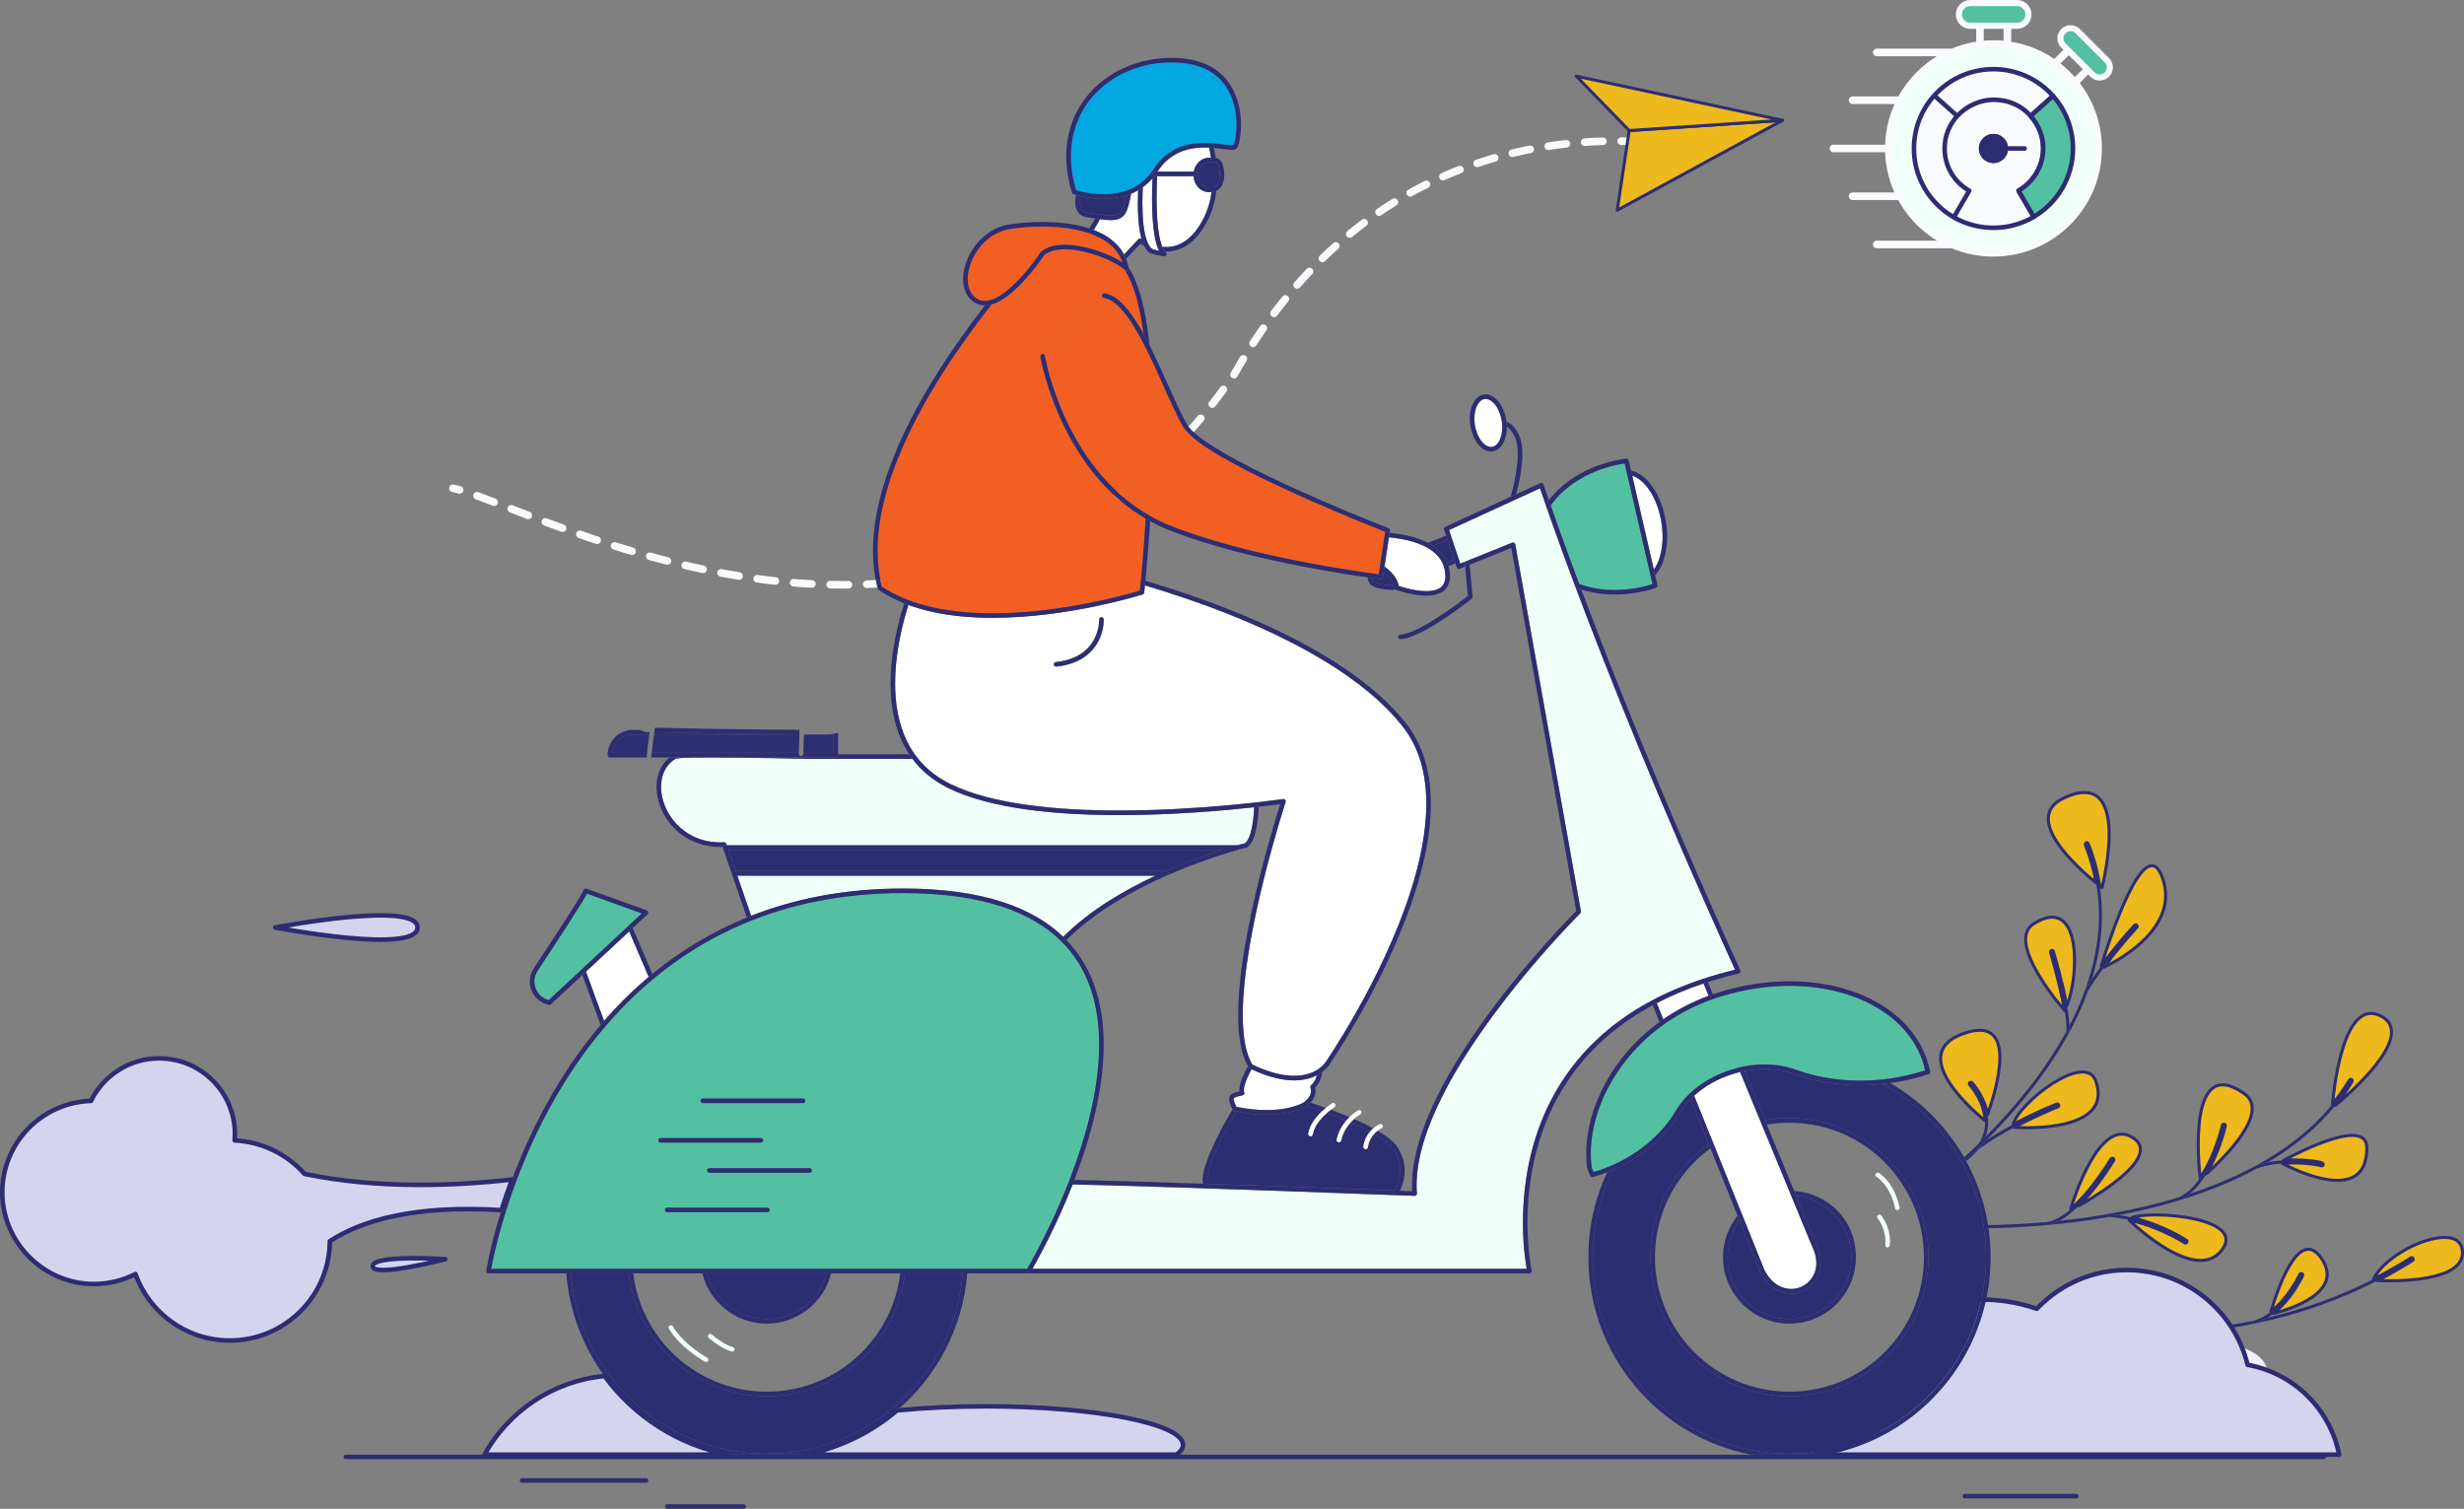 <?xml version="1.0" encoding="UTF-8"?> <svg xmlns="http://www.w3.org/2000/svg" id="Layer_2" data-name="Layer 2" viewBox="0 0 1621.37 992.81"><rect x="0" y="0" width="1621.37" height="992.81" fill="#808080" stroke="none"/><defs><style> .cls-1, .cls-2, .cls-3 { fill: none; } .cls-4 { fill: #fff; } .cls-5, .cls-6 { fill: #f1fffb; } .cls-7 { fill: #efeff9; } .cls-8, .cls-9 { fill: #f15f22; } .cls-10, .cls-11 { fill: #00a7e1; } .cls-12, .cls-13, .cls-14 { fill: #53c0a2; } .cls-15, .cls-16 { fill: #2d2d72; } .cls-17 { fill: #edb91d; stroke-width: 2px; } .cls-17, .cls-2 { stroke: #2d2d72; } .cls-17, .cls-2, .cls-18, .cls-3, .cls-13, .cls-16, .cls-9, .cls-6, .cls-19, .cls-14, .cls-11 { stroke-linecap: round; stroke-linejoin: round; } .cls-2, .cls-3, .cls-11 { stroke-width: 5px; } .cls-18 { fill: #f9fafd; } .cls-18, .cls-13, .cls-16, .cls-9, .cls-6, .cls-19, .cls-14 { stroke-width: 3px; } .cls-18, .cls-13, .cls-16, .cls-9, .cls-19 { stroke: #2d2c72; } .cls-3 { stroke-dasharray: 0 0 0 0 0 0 12.05 12.05; } .cls-3, .cls-6, .cls-14, .cls-11 { stroke: #f9fafd; } .cls-19 { fill: #d4d4ef; } </style></defs><g id="Layer_2-2" data-name="Layer 2"><g id="_1" data-name=" 1"><g><path class="cls-2" d="m1120.56,98.93s-2.05-.54-5.85-1.31"></path><path class="cls-3" d="m1102.84,95.61c-50.67-7.24-198.38-12.32-290.7,150.72-175.39,253-466.89,83.66-514.14,74.96"></path></g><polygon class="cls-17" points="1172.96 79.16 1064.17 138.34 1072.06 85.91 1172.96 79.16"></polygon><polygon class="cls-17" points="1072.06 85.91 1037.22 50.11 1172.96 79.16 1072.06 85.91"></polygon><g><path class="cls-1" d="m870.82,430.99c21.73,12.96,41.36,28.2,55.02,45.87,11.27,14.57,15.71,32.62,15.7,51.96,0,18.88-4.21,39.05-10.5,58.7s-14.66,38.79-23.03,55.58c-16.73,33.58-33.45,57.78-33.48,57.82h0c-.18.28-1.57,2.31-4.53,4.49-.2,1.65-.58,3.31-1.19,4.89-.78,2.03-1.92,3.9-3.43,5.41.18.76.27,1.51.27,2.23,0,1.49-.36,2.86-.91,4.06-.55,1.21-1.29,2.25-2.08,3.14-.12.14-.25.27-.38.4,2.88.94,6.35,2.12,10.15,3.48,2.29-1.9,4.02-3,4.05-3.03h0c.7-.45,1.63-.24,2.07.46.45.7.24,1.63-.45,2.07h-.01l-.06.05s-.13.08-.23.15c-.2.14-.5.34-.87.61-.34.24-.75.55-1.2.89,3.92,1.45,8.09,3.07,12.26,4.83,2.98-2.92,5.55-4.36,5.63-4.41h0c.72-.4,1.64-.15,2.04.58.4.72.15,1.64-.58,2.04h-.01l-.07.04c-.07.04-.17.1-.31.19-.27.17-.67.44-1.17.79-.69.5-1.57,1.19-2.52,2.05,2.1.92,4.19,1.87,6.22,2.84,2.23,1.07,4.38,2.17,6.44,3.29,2.22-1.91,4.13-2.75,4.23-2.79h0c.76-.33,1.64.03,1.97.79.33.76-.02,1.64-.78,1.97h0l-.05.02s-.13.06-.23.11c-.2.1-.51.27-.88.49-.41.25-.9.58-1.44.99,2.79,1.64,5.33,3.32,7.51,5.04,2.52,2,4.55,4.04,5.89,6.2,3.34,5.4,4.48,10.64,4.48,15.16s-1.12,8.33-2.24,11.01c-.33.78-.65,1.46-.95,2.05,2.68.1,5.38.2,8.11.3-.07-1.33-.12-2.66-.12-4.01,0-18.54,6.86-39.05,17.06-59.44s23.77-40.67,37.33-58.67c24.88-33.03,49.72-58.34,53.67-62.3l-42.72-238.82-27.41,11.05,1.93,21.08c.05.5-.16,1-.56,1.31-.03.02-14.14,11.22-27.72,19.05-4.53,2.61-9.01,4.85-12.95,6.18-2.26.76-4.35,1.23-6.25,1.27-.83.01-1.51-.65-1.52-1.48-.01-.83.65-1.51,1.48-1.52,1.34-.02,3.04-.36,4.96-.98,1.92-.62,4.05-1.51,6.3-2.6,4.49-2.17,9.42-5.1,14.09-8.13,8.95-5.8,16.9-11.9,19.13-13.64l-1.77-19.37-3.65,1.47c-.38.15-.82.14-1.19-.03s-.66-.5-.79-.89l-.89-2.66-4.45,1.93c.19.68.36,1.38.49,2.09.3,1.6.44,3.07.44,4.43,0,1.81-.26,3.42-.75,4.84-.49,1.42-1.23,2.65-2.14,3.66-1.84,2.04-4.35,3.19-7.05,3.79-1.81.4-3.72.56-5.65.56-4.81,0-9.78-.98-13.59-1.95-3.8-.97-6.43-1.94-6.46-1.95-.17-.06-.32-.16-.45-.27l-.56.24c-.21.09-.45.13-.68.12-3.2-.17-5.86-.39-8.08-.76-2.22-.38-4.03-.9-5.49-1.81-.97-.6-1.78-1.4-2.34-2.38-.57-.98-.87-2.1-.98-3.34-8.74-1.23-23.55-3.48-41.06-6.83-28.23-5.4-63.44-13.63-91.47-25.03h-.02c-3.68-1.56-7.19-3.28-10.56-5.12-1.07,17.13-2.3,31.15-3.08,39.28,5.49,1.61,11.51,3.46,17.91,5.54,29.24,9.49,66.61,23.81,99.21,43.25l-.06.03Z"></path><path class="cls-1" d="m593.84,488.52c-5.79-12.11-7.84-25.63-7.84-38.79,0-16.83,3.35-33.09,6.7-45.17.76-2.76,1.53-5.29,2.25-7.56-5.95-2.39-11.58-5.29-16.78-8.81-.3-.2-.52-.51-.61-.86-1.05-3.98-1.82-8.02-2.33-12.13,1.33,13.4,2.17,26.72,2.17,39.18,0,10.67-.61,20.71-2.06,29.67-1.45,8.96-3.73,16.85-7.12,23.2-2.26,4.23-5.03,7.79-8.4,10.47-2.45,1.96-5.22,3.42-8.29,4.35v14.26h46.74c-1.67-2.52-3.15-5.13-4.43-7.82h0Z"></path><path class="cls-1" d="m1204.95,957.17c.01-.15.02-.3.03-.46-.76.16-1.51.31-2.28.46h2.25Z"></path><path class="cls-1" d="m1045.16,827.23c0-19.98,4.44-38.92,12.36-55.9-2.24.86-4.51,1.67-6.83,2.38l-2.45.75c-.74.23-1.53-.14-1.82-.86-.36-.86-.81-1.77-1.23-2.77-.41-.99-.79-2.08-.93-3.29-.32-2.77-.49-5.6-.49-8.48,0-19.81,7.6-41.95,22.37-61.38,7-9.2,15.63-17.77,25.82-25.2l-4.45-11.02c-5.9,3.18-11.4,6.55-16.51,10.08-18.72,12.96-32.26,28.03-42.02,43.71-19.51,31.35-23.87,65.18-23.87,89.07,0,17.91,2.45,30.21,2.74,31.62.02.09.03.13.03.13.1.44-.01.91-.3,1.26-.29.35-.71.56-1.17.56h-369.97c-2.88,36.09-20.23,68.09-46.25,90.2,17.6-1.75,37.49-2.73,58.57-2.73,71.62,0,129.68,11.35,129.68,25.36,0,2.23-1.5,4.39-4.26,6.44h378.09c-61.03-11.77-107.14-65.46-107.14-129.93h.03Z"></path><path class="cls-1" d="m791.38,776.3c0-1.98.36-4.19.97-6.59s1.47-4.98,2.49-7.65c2.05-5.35,4.75-11.07,7.45-16.34,3.33-6.5,6.65-12.29,8.72-15.79-.66-1.33-1.18-2.49-1.56-3.52-.41-1.13-.65-2.11-.66-3.08,0-.83.21-1.67.69-2.35.47-.69,1.13-1.17,1.85-1.54,1.14-.58,2.52-.95,4.23-1.34-.03-.31-.05-.62-.05-.93,0-1.53.33-3.17.87-4.93.54-1.75,1.3-3.62,2.2-5.53.78-1.66,1.68-3.36,2.62-5.06-2.27-3.97-3.85-8.78-4.88-14.27-1.1-5.85-1.58-12.45-1.58-19.57,0-27.44,7.1-62.61,14.19-91,5.73-22.95,11.45-41.43,13.44-47.68-2.68.36-7.54.99-14.09,1.74-.12,3.67-.42,7.28-.91,10.6-.65,4.4-1.61,8.3-2.97,11.26-.92,1.97-2,3.57-3.49,4.58-.77.52-1.68.84-2.63.89-.04,0-.08.02-.14.04-.16.04-.39.1-.69.18-.61.16-1.51.4-2.67.73h0c-7.5,2.1-25.89,7.65-46.93,16.94-22.34,9.86-47.65,23.95-66.07,42.48,8.81,9.13,14.89,19.68,18.77,31.08,4.04,11.86,5.73,24.62,5.73,37.71,0,30.31-9.05,62.34-19.29,89.01,16.32.38,42.56,1.11,84.65,2.52-.18-.81-.26-1.67-.26-2.57v-.02Z"></path><path class="cls-19" d="m397.77,905.43c-34.04,3.22-63.17,23.27-79,51.73h160.57c-33.34-6.43-62.22-25.36-81.56-51.73h-.01Z"></path><path class="cls-19" d="m778.46,950.72c0-14.01-58.06-25.36-129.68-25.36-21.08,0-40.98.99-58.57,2.73-17,14.45-37.69,24.68-60.47,29.07h244.47c2.76-2.06,4.26-4.22,4.26-6.44h0Z"></path><path class="cls-17" d="m1296.18,713.84l-.02-.03h0c-.37-.41-.35-1.04.06-1.41s1.04-.35,1.41.06c.03.04,2.67,2.91,5.32,7.56,2.02,3.55,4.04,8.15,4.9,13.34,5.47-15.26,21.78-67.43-16.82-52.92-37.95,14.27,12.81,55.03,15.19,56.92-.22-6.12-2.44-11.72-4.77-15.93-2.46-4.43-5-7.3-5.27-7.6h0Z"></path><path class="cls-17" d="m1561.76,841.72c8.45-4.28,16.69-8.96,24.7-14.03.47-.3,1.08-.16,1.38.31s.16,1.08-.31,1.38c-7.52,4.77-15.25,9.18-23.15,13.25,12,.47,56.41.92,55.99-18.62-.48-22.3-49.2-2.15-58.6,17.72h0Z"></path><path class="cls-17" d="m1504.58,852.6c5.3-6.83,8.42-13.24,8.76-13.96l.03-.07h0c.23-.5.83-.72,1.33-.48.5.23.72.83.48,1.33-.02.04-3.04,6.54-8.51,13.73-2.88,3.79-6.44,7.77-10.62,11.1,9.52-2.42,46.85-13.56,31.66-36.02-15.6-23.06-30.47,24.86-33.31,34.77,3.93-3.06,7.36-6.78,10.17-10.41h.01Z"></path><path class="cls-7" d="m1470.56,895.92c.61,1.87,1.17,3.77,1.64,5.71,7.01,1.26,13.65,3.55,19.77,6.71,2.63-15.07-11.73-21.48-26.37-24.15,1.92,3.65,3.55,7.47,4.87,11.43.05.09.08.19.09.29h0Z"></path><path class="cls-17" d="m1372.76,554.55c.51-.2,1.09.05,1.3.56,3.7,9.3,6.17,18.56,7.6,27.73.95.74,1.5,1.15,1.5,1.15,0,0,20.75-80.22-25.06-58.89-27.99,13.03,8.81,45.78,21.23,55.88-1.44-8.31-3.77-16.69-7.12-25.12-.2-.51.05-1.09.56-1.3h-.01Z"></path><path class="cls-17" d="m1404.62,608.85c.38-.4,1.01-.42,1.41-.04s.42,1.01.04,1.41c0,0-.07.07-.21.22-.14.15-.34.37-.6.66-.53.58-1.3,1.43-2.27,2.52-1.94,2.18-4.66,5.32-7.82,9.15-3.23,3.92-6.9,8.56-10.64,13.64,10.32-4.93,49.57-26.11,38.57-58.33-11.55-33.82-36.25,43.87-40.4,57.44,11.19-15.25,21.88-26.64,21.9-26.66h.02Z"></path><path class="cls-17" d="m1355.53,650.23c-2.26-9.61-4.78-18.55-5.79-22.05-.29-1-.45-1.55-.45-1.55h0c-.16-.53.15-1.09.67-1.24.53-.16,1.09.15,1.24.67,0,.02,5.83,19.69,8.84,35.72,8.29-20.26,9.76-73.65-21.76-53.98-19.39,12.1,20.23,57.04,20.28,57.1l-.06-.36c-.78-4.54-1.85-9.51-2.98-14.31h.01Z"></path><path class="cls-17" d="m1353.35,726.44h0c.51-.2,1.09.05,1.3.56.2.51-.05,1.09-.56,1.3,0,0-.14.06-.42.17s-.7.28-1.23.51c-1.07.44-2.63,1.1-4.57,1.94-3.87,1.69-9.25,4.13-15.28,7.13-2.37,1.18-4.83,2.45-7.34,3.79,7.56.46,65.6,2.97,53.84-30.5-6.87-19.56-50.34,13.93-54.35,28.51,2.38-1.27,4.72-2.46,6.96-3.58,12.13-6.04,21.65-9.81,21.66-9.82h-.01Z"></path><path class="cls-15" d="m1303.81,753.5c-.61.96-1.28,1.92-2.04,2.88,7.19-5.34,15.56-10.31,23.46-14.53,2.51-1.34,4.98-2.61,7.34-3.79,6.03-3,11.41-5.44,15.28-7.13,1.94-.84,3.5-1.5,4.57-1.94.54-.22.95-.39,1.23-.51.28-.11.42-.17.42-.17.51-.2.76-.78.56-1.3-.2-.51-.78-.77-1.3-.56h0s-9.54,3.78-21.66,9.82c-2.25,1.12-4.58,2.32-6.96,3.58-5.79,3.08-11.85,6.56-17.55,10.32-1.12,1.13-2.24,2.24-3.36,3.33h.01Z"></path><path class="cls-15" d="m1306.55,747.96c1.21-3.27,1.72-6.51,1.72-9.61,0-1.71-.16-3.38-.42-4.99-.85-5.19-2.88-9.79-4.9-13.34-2.65-4.66-5.28-7.52-5.32-7.56-.37-.41-1.01-.43-1.41-.06-.41.37-.43,1.01-.06,1.41h0l.02.03c.27.3,2.81,3.17,5.27,7.6,2.33,4.2,4.55,9.81,4.77,15.93.01.33.04.65.04.99,0,4.37-1.05,8.98-3.86,13.62-.05.09-.11.17-.16.26,1.43-1.39,2.86-2.81,4.3-4.26v-.02Z"></path><path class="cls-15" d="m1293.42,763.34c.13.24.26.47.39.7,3.28-2.49,5.9-5.06,7.95-7.67.75-.95,1.43-1.91,2.04-2.88-3.54,3.46-7.01,6.75-10.39,9.84h.01Z"></path><path class="cls-15" d="m1361.55,679.4c-.02.11-.07.2-.12.29.43-.79.86-1.57,1.28-2.36,4.35-8.24,8.18-16.76,11.32-25.51,0,.01-.02.02-.02.04-.29.47-.91.61-1.38.32s-.61-.91-.32-1.38c1.38-2.22,2.8-4.41,4.25-6.56,4.16-13.55,6.58-27.6,6.58-41.99,0-6.41-.49-12.89-1.5-19.41-1.43-9.16-3.9-18.42-7.6-27.73-.2-.51-.79-.76-1.3-.56s-.76.79-.56,1.3c3.35,8.43,5.68,16.82,7.12,25.12,1.24,7.15,1.84,14.25,1.84,21.28,0,25.52-7.71,50.05-19.39,72.58.02.47.03.93.03,1.36,0,1.21-.07,2.28-.24,3.21h.01Z"></path><path class="cls-15" d="m1293.42,763.34c3.37-3.09,6.85-6.38,10.39-9.84,1.11-1.09,2.23-2.2,3.36-3.33,3.54-3.54,7.12-7.25,10.7-11.13,15.71-17,31.43-37.07,43.51-59.25-.22.31-.59.48-.99.41-.54-.1-.91-.62-.81-1.16.01-.07.02-.15.03-.22-14.5,26.62-34.33,50.27-53.07,69.13-1.44,1.45-2.87,2.87-4.3,4.26-3.28,3.21-6.52,6.28-9.66,9.17-.06.05-.11.1-.17.15.34.59.67,1.19,1,1.79v.02Z"></path><path class="cls-17" d="m1547.36,710.35c.47.28.63.9.34,1.37-3.29,5.51-6.95,10.69-10.92,15.59,10.01-8.35,51.06-44.33,31.83-57.65-25.64-16.49-32.56,43.63-33.76,56.87,4.06-4.96,7.79-10.24,11.14-15.83.28-.47.9-.63,1.37-.34h0Z"></path><path class="cls-17" d="m1520.54,763.81c3.11.35,5.44.77,6.72,1.12.37.11.65.19.92.33h0c.49.25.69.85.44,1.35-.25.49-.85.69-1.35.44-.02-.01-.24-.1-.54-.18-.31-.09-.72-.18-1.22-.28-1-.2-2.34-.42-3.94-.63-3.21-.41-7.48-.74-12.22-.74-2.41,0-4.95.1-7.53.31,8.9,4.69,56.04,27.75,55.57-10.55-.24-19.51-43.87,2.7-54.63,8.47,2.26-.15,4.48-.23,6.59-.23,4.23,0,8.09.26,11.19.6h0Z"></path><path class="cls-17" d="m1462.27,740.9c.07-.28.1-.42.1-.42h0c.12-.54.66-.88,1.2-.75.54.12.88.66.75,1.2,0,.03-1.25,5.5-3.88,12.84-2.02,5.64-4.87,12.39-8.62,18.63,11.39-10.23,42.36-40.46,25.01-52.76-37.55-26.73-30.07,46.76-29.07,55.38,2.65-3.83,4.93-8.05,6.84-12.19,4.69-10.16,7.16-19.82,7.67-21.92h0Z"></path><path class="cls-17" d="m1438.66,816.12c.46.31.58.93.27,1.39-.31.46-.93.58-1.39.27l-.06-.04-.18-.12c-.16-.11-.41-.26-.73-.46-.64-.4-1.6-.98-2.84-1.69-2.47-1.41-6.08-3.32-10.56-5.31-5.98-2.65-13.54-5.43-22.09-7.34,2.54,2.47,44.08,42.27,61.07,19.58,16.11-21.51-46.89-26.09-59.2-21.21,21.01,4.99,35.64,14.9,35.7,14.93h.01Z"></path><path class="cls-17" d="m1370.82,787.43c7.76-8.64,14.13-18.25,16.86-22.54.78-1.23,1.26-2.01,1.41-2.25l.07-.11.07-.09s.05-.07.2-.17c.08-.04.2-.14.54-.16.12,0,.24.02.35.06l.09.04s.1.05.2.13c.07.06.16.14.26.34.05.11.1.26.09.43,0,.15-.02.21-.03.25l-.03.09-.03.07-.03.05h0s-.06.07-.08.1h.01l-.02.03-.12.19c-.11.17-.26.42-.47.75-.41.65-1,1.6-1.77,2.77-1.52,2.35-3.71,5.6-6.36,9.23-3.91,5.33-8.83,11.48-14.21,16.79,15.38-8.71,56.19-33.98,34.35-45.58-20.98-11.14-37.4,40.35-39.62,47.73,2.84-2.45,5.62-5.25,8.24-8.17l.03.02Z"></path><path class="cls-15" d="m1342.72,866.13c-9.55-2.41-18.98-5.27-28.25-8.61-.52-.19-1.09.08-1.28.6-.19.52.08,1.09.6,1.28h0c2.81,1.01,5.63,1.97,8.46,2.89,6.77.93,13.34,2.5,19.63,4.68.27-.29.56-.56.84-.84h0Z"></path><path class="cls-15" d="m1482.16,870.3c-.15-.53.17-1.08.7-1.23.04-.01.07-.02.11-.03-8.11,1.65-16.28,2.99-24.5,4.02.46.6.91,1.22,1.36,1.84,7.88-1.01,15.72-2.3,23.5-3.89-.51.11-1.03-.19-1.17-.7h0Z"></path><path class="cls-15" d="m1587.84,827.99c-.3-.47-.91-.6-1.38-.31-8.01,5.08-16.25,9.75-24.7,14.03-22.04,11.18-45.45,19.63-69.53,25.28-2.71,1.72-5.64,3.1-8.77,3.97,28.11-5.74,55.43-15.22,80.92-28.35,7.9-4.07,15.64-8.49,23.15-13.25.47-.3.6-.91.31-1.38h0Z"></path><path class="cls-15" d="m1346.07,806.17c-.55.04-1.03-.38-1.07-.93-.04-.55.38-1.03.93-1.07h.01c-15.55,1.38-28.66,1.84-37.78,1.96.11.66.21,1.33.3,2,9.13-.13,22.17-.59,37.6-1.96h0Z"></path><path class="cls-15" d="m1387.7,800.72s-.08,0-.11-.01c-.55-.05-.96-.53-.91-1.08.05-.55.53-.96,1.08-.91,2.23.19,4.42.46,6.56.79,8.1-1.55,16.37-3.36,24.71-5.5,22.45-5.76,45.32-13.85,66.18-25.17-.52.19-1.09-.09-1.28-.6-.19-.52.08-1.09.6-1.28,2.5-.89,5.11-1.57,7.74-2.11,16.9-10.02,32.21-22.35,44.51-37.53,3.97-4.9,7.63-10.08,10.92-15.59.28-.47.13-1.09-.34-1.37-.47-.28-1.09-.13-1.37.34-3.35,5.6-7.08,10.87-11.14,15.83-12.18,14.89-27.33,27.01-44.09,36.89-15.53,9.15-32.44,16.34-49.59,22.02-2,1.67-4.13,3.1-6.43,4.16-.5.23-1.1.01-1.33-.49s-.01-1.1.49-1.33c.05-.02.1-.05.15-.07-17.55,5.36-35.2,9.21-51.77,11.93-9.46,1.55-18.55,2.74-27.08,3.65-3.02,1.62-6.07,2.68-9.09,2.9,12.56-1.12,26.7-2.83,41.61-5.45l-.02-.02Z"></path><path class="cls-15" d="m1470.56,895.92c-.02-.1-.05-.2-.09-.29.03.1.06.2.09.29Z"></path><path class="cls-15" d="m1496.06,864.25c4.17-3.33,7.74-7.32,10.62-11.1,5.46-7.19,8.49-13.69,8.51-13.73.23-.5.02-1.1-.48-1.33-.5-.23-1.1-.02-1.33.48h0l-.03.07c-.34.72-3.46,7.13-8.76,13.96-2.81,3.62-6.24,7.34-10.17,10.41-3.45,2.69-7.29,4.87-11.44,6.02-.04.01-.07.02-.11.03-.53.15-.85.7-.7,1.23.14.51.66.81,1.17.7h.06s.04-.01.07-.02c3.13-.87,6.06-2.26,8.77-3.97,1.33-.84,2.61-1.77,3.84-2.75h-.02Z"></path><path class="cls-15" d="m1386.68,799.63c-.05.55.36,1.03.91,1.08.04,0,.08,0,.11.01,4.66.4,9.15,1.14,13.39,2.09,8.55,1.91,16.11,4.69,22.09,7.34,4.49,1.99,8.09,3.9,10.56,5.31,1.24.71,2.19,1.29,2.84,1.69.32.2.57.36.73.46l.18.12.06.04c.46.31,1.08.19,1.39-.27s.19-1.08-.27-1.39h0c-.06-.04-14.7-9.94-35.7-14.93-2.77-.66-5.66-1.23-8.64-1.68-2.14-.33-4.33-.6-6.56-.79-.55-.05-1.03.36-1.08.91h-.01Z"></path><path class="cls-15" d="m1345.01,805.25c.04.55.52.97,1.07.93h.03c3.03-.22,6.08-1.28,9.09-2.9,2.25-1.21,4.47-2.73,6.66-4.46,2.04-1.62,4.05-3.44,6-5.36,5.38-5.31,10.31-11.46,14.21-16.79,2.66-3.63,4.84-6.88,6.36-9.23.76-1.17,1.36-2.12,1.77-2.77.2-.33.36-.58.47-.75l.12-.19.02-.03h-.01s.06-.07.08-.11h0l.03-.05.03-.07.03-.09s.03-.1.03-.25c0-.17-.04-.32-.09-.43-.09-.19-.19-.28-.26-.34-.1-.08-.16-.11-.2-.13l-.09-.04c-.11-.04-.23-.06-.35-.06-.34.01-.46.12-.54.16-.15.1-.17.14-.2.17l-.07.09-.07.11c-.15.24-.63,1.02-1.41,2.25-2.73,4.29-9.1,13.9-16.86,22.54-2.62,2.92-5.4,5.71-8.24,8.17-1.37,1.18-2.75,2.29-4.13,3.28-4.26,3.05-8.55,5.04-12.5,5.31h-.01c-.55.04-.97.52-.93,1.07l-.04-.03Z"></path><path class="cls-15" d="m1433.4,789.09c.23.5.82.72,1.33.49,2.3-1.06,4.44-2.49,6.43-4.16,2.58-2.16,4.93-4.75,7.04-7.58,1.3-1.74,2.5-3.58,3.62-5.46,3.75-6.24,6.6-12.98,8.62-18.63,2.63-7.34,3.87-12.81,3.88-12.84.12-.54-.22-1.07-.75-1.2-.54-.12-1.07.22-1.2.75h0s-.03.14-.1.42c-.51,2.1-2.98,11.76-7.67,21.92-1.91,4.14-4.19,8.36-6.84,12.19-.6.87-1.21,1.72-1.85,2.54-3.42,4.4-7.38,8.04-11.87,10.14-.05.02-.1.05-.15.07-.5.23-.72.82-.49,1.33v.02Z"></path><path class="cls-15" d="m1483.93,768.23c.19.52.76.79,1.28.6h0c5.26-1.88,11.04-2.87,16.61-3.31,2.58-.21,5.12-.31,7.53-.31,4.74,0,9.01.33,12.22.74,1.6.2,2.95.42,3.94.63.5.1.91.2,1.22.28.3.08.52.17.54.18.49.25,1.09.06,1.35-.44.25-.49.06-1.09-.44-1.35h0c-.27-.13-.54-.22-.92-.33-1.28-.35-3.62-.77-6.72-1.12-3.1-.34-6.95-.6-11.19-.6-2.12,0-4.33.07-6.59.23-3.44.23-6.98.68-10.49,1.4-2.63.54-5.23,1.22-7.74,2.11-.52.19-.79.76-.6,1.28h0Z"></path><path class="cls-15" d="m1372.65,652.18c.47.29,1.09.15,1.38-.32,0-.01.01-.02.02-.04,3.33-5.37,6.94-10.6,10.5-15.43,3.74-5.08,7.41-9.72,10.64-13.64,3.15-3.83,5.88-6.97,7.82-9.15.97-1.09,1.74-1.94,2.27-2.52.26-.29.47-.51.6-.66.14-.15.21-.22.21-.22.38-.4.36-1.04-.04-1.41-.4-.38-1.04-.36-1.41.04h0s-10.71,11.41-21.9,26.66c-2.05,2.8-4.12,5.72-6.15,8.73-1.45,2.15-2.87,4.34-4.25,6.56-.29.47-.15,1.09.32,1.38v.02Z"></path><path class="cls-15" d="m1360.39,680.21c.39.07.77-.11.99-.41.02-.03.04-.07.06-.1.05-.09.1-.18.12-.29.17-.93.24-2.01.24-3.21,0-.44-.01-.89-.03-1.36-.14-3.5-.76-7.88-1.63-12.62-.03-.14-.05-.28-.08-.42-3-16.03-8.83-35.7-8.84-35.72-.16-.53-.71-.83-1.24-.67-.53.16-.83.71-.67,1.24h0s.16.55.45,1.55c1.01,3.49,3.52,12.43,5.79,22.05,1.13,4.8,2.2,9.78,2.98,14.31l.06.36c.75,4.39,1.22,8.36,1.22,11.29,0,1.02-.06,1.91-.17,2.64-.01.07-.02.15-.03.22-.1.54.26,1.06.81,1.16l-.03-.02Z"></path><path class="cls-19" d="m1399.55,835.69c-22.88,0-43.54,9.43-58.39,24.59-.3.3-.6.59-.89.89-6.69-2.32-13.69-3.99-20.89-4.98-4.94-.68-9.96-1.04-15.08-1.04-.95,0-1.89.01-2.84.04-13.56,50.94-54.94,90.53-106.88,101.49-.01.16-.02.32-.03.49h344.7c-4.52-22.68-19.26-41.67-39.23-51.97-6.51-3.36-13.59-5.81-21.04-7.14-.5-2.05-1.09-4.08-1.75-6.08-.03-.11-.06-.21-.1-.31-1.4-4.23-3.14-8.29-5.18-12.16-1.81-3.46-3.87-6.76-6.14-9.91-.48-.66-.95-1.32-1.45-1.96-14.94-19.42-38.41-31.95-64.82-31.95h0Z"></path><path class="cls-19" d="m336.91,776.12c-37.31,4.27-87.96,6.36-136.51-3.67-11.4-12.82-27.72-21.16-46-22.04.11-1.37.18-2.75.18-4.14,0-27.54-22.33-49.87-49.87-49.87-19.7,0-36.73,11.43-44.83,28.01-32.41.99-58.38,27.56-58.38,60.21s26.98,60.26,60.26,60.26c9.86,0,19.16-2.38,27.38-6.58,9.08,25.5,33.43,43.76,62.05,43.76,36.22,0,65.6-29.24,65.85-65.39,20.64-13.43,55.19-23.98,112.96-20.4,1.81-5.75,3.9-11.95,6.32-18.51.2-.54.4-1.08.61-1.62l-.02-.02Z"></path><path class="cls-15" d="m998.97,319.89c1.38-6.05,2.77-13.86,2.77-21.04,0-4.56-.55-8.87-2.13-12.39-1.68-3.73-3.65-6.16-5.72-7.65-.88-.64-1.77-1.08-2.65-1.4.15,1.16.24,2.3.25,3.42.21.12.42.26.64.41,1.54,1.11,3.22,3.07,4.74,6.45,1.31,2.89,1.87,6.84,1.86,11.15,0,6.8-1.34,14.46-2.69,20.38-.68,2.96-1.35,5.49-1.86,7.28-.03.12-.06.22-.1.34l3.56-1.64c.41-1.52.86-3.32,1.32-5.31h0Z"></path><path class="cls-4" d="m988.16,276.87c-.51-3.19-1.54-6.06-2.86-8.38s-2.94-4.06-4.56-5.03c-1.08-.65-2.14-.97-3.17-.97-.26,0-.52.02-.78.06-.91.15-1.74.54-2.53,1.18-.78.64-1.51,1.55-2.12,2.68-1.23,2.26-1.98,5.43-1.98,8.98,0,1.39.11,2.84.35,4.32.51,3.19,1.54,6.06,2.86,8.38s2.94,4.06,4.56,5.03c1.08.65,2.14.97,3.17.97.26,0,.52-.02.78-.06.91-.15,1.74-.54,2.53-1.18.78-.64,1.51-1.55,2.12-2.68,1.23-2.26,1.98-5.43,1.98-8.98,0-1.39-.11-2.84-.35-4.32h0Z"></path><path class="cls-15" d="m991.13,276.39l-1.48.24,1.48-.24c-.76-4.7-2.52-8.82-4.87-11.86-1.18-1.51-2.51-2.76-3.97-3.64-1.46-.88-3.06-1.4-4.72-1.4-.42,0-.84.03-1.26.1-1.47.24-2.81.89-3.95,1.83-1.71,1.41-2.99,3.44-3.87,5.83-.87,2.4-1.33,5.17-1.33,8.15,0,1.56.13,3.17.39,4.8.76,4.7,2.52,8.82,4.86,11.85,1.18,1.51,2.51,2.76,3.97,3.64,1.46.88,3.06,1.4,4.72,1.4.42,0,.84-.03,1.26-.1,1.47-.24,2.82-.89,3.95-1.83,1.71-1.41,2.99-3.44,3.86-5.83.87-2.4,1.33-5.17,1.33-8.15,0-.12-.01-.24-.01-.36-.01-1.12-.1-2.26-.25-3.42-.04-.34-.07-.68-.12-1.02h.01Zm-2.61,4.81c0,3.55-.75,6.72-1.98,8.98-.61,1.13-1.34,2.04-2.12,2.68-.79.64-1.62,1.04-2.53,1.18-.26.04-.52.06-.78.06-1.02,0-2.08-.32-3.17-.97-1.62-.97-3.24-2.72-4.56-5.03s-2.35-5.19-2.86-8.38c-.24-1.48-.35-2.93-.35-4.32,0-3.55.75-6.72,1.98-8.98.61-1.13,1.34-2.04,2.12-2.68.79-.64,1.62-1.04,2.53-1.18.26-.04.52-.06.78-.06,1.02,0,2.08.32,3.17.97,1.62.97,3.24,2.72,4.56,5.03s2.35,5.19,2.86,8.38h0c.24,1.48.35,2.93.35,4.32Z"></path><path class="cls-15" d="m919.33,780.3c1.01-2.41,2.01-5.84,2.01-9.86s-.99-8.65-4.03-13.58c-.99-1.61-2.63-3.34-4.76-5.08s-4.76-3.5-7.7-5.22c-.23-.13-.47-.26-.7-.4-1.81,1.98-3.51,4.78-4.04,8.66-.11.82-.87,1.4-1.69,1.29-.82-.11-1.4-.87-1.29-1.69.57-4.24,2.37-7.44,4.33-9.75-3.96-2.12-8.31-4.17-12.74-6.08-2.55,2.84-5.12,6.8-6.23,11.87-.18.81-.98,1.32-1.78,1.15-.81-.18-1.32-.98-1.15-1.78,1.15-5.27,3.68-9.4,6.26-12.46-.36-.15-.71-.3-1.07-.45-4-1.64-7.98-3.16-11.7-4.52-2.16,1.91-4.6,4.42-6.42,7.22-1.39,2.14-2.43,4.43-2.78,6.75-.13.82-.89,1.38-1.71,1.25s-1.38-.89-1.25-1.71c.45-2.88,1.68-5.55,3.23-7.93,1.56-2.39,3.44-4.5,5.27-6.27.16-.16.32-.31.48-.46-3.93-1.39-7.46-2.56-10.24-3.46-.52.36-1,.66-1.4.87-.32.17-.56.29-.84.38h-.03l-.11.06c-.1.04-.23.1-.4.17-.33.14-.78.33-1.34.54-1.12.43-2.68.98-4.69,1.51-4.01,1.07-9.81,2.09-17.42,2.09-5.6,0-12.2-.57-19.78-2.05-.19.32-.39.66-.6,1.03-1.6,2.73-3.78,6.55-6.08,10.87-4.6,8.62-9.71,19.31-11.7,27.17-.57,2.24-.88,4.25-.88,5.85,0,1.12.16,2.02.41,2.68,31.55,1.06,71.76,2.48,122.99,4.4.05-.09.11-.17.17-.28.37-.64.87-1.59,1.38-2.8l.02.02Z"></path><path class="cls-15" d="m859.63,727.81c2.79.9,6.31,2.07,10.24,3.46.9-.85,1.77-1.61,2.57-2.27-3.8-1.36-7.27-2.54-10.15-3.48-.9.95-1.84,1.72-2.66,2.29Z"></path><path class="cls-15" d="m924.35,770.44c0-4.52-1.14-9.75-4.48-15.16-1.34-2.16-3.37-4.21-5.89-6.2-2.17-1.72-4.72-3.4-7.51-5.04-.44.34-.91.72-1.39,1.17-.31.29-.62.62-.93.96.23.13.47.26.7.4,2.94,1.72,5.57,3.47,7.7,5.22,2.14,1.74,3.77,3.47,4.76,5.08,3.04,4.93,4.03,9.56,4.03,13.58s-1,7.45-2.01,9.86c-.5,1.21-1.01,2.16-1.38,2.8-.06.11-.11.19-.17.28,1.11.04,2.24.08,3.36.13.3-.58.63-1.26.95-2.05,1.12-2.68,2.24-6.49,2.24-11.01l.02-.02Z"></path><path class="cls-15" d="m873.97,731.63c-.29.25-.6.51-.91.78,3.72,1.35,7.69,2.87,11.7,4.52.36.15.71.3,1.07.45.6-.71,1.21-1.39,1.8-1.99.12-.12.25-.24.37-.36-4.16-1.75-8.33-3.37-12.26-4.83-.54.41-1.13.89-1.77,1.43h0Z"></path><path class="cls-15" d="m889.76,737.5c-.34.35-.69.71-1.04,1.1,4.43,1.91,8.78,3.96,12.74,6.08.52-.61,1.04-1.17,1.56-1.66.22-.2.43-.38.64-.56-2.06-1.12-4.22-2.22-6.44-3.29-2.03-.98-4.12-1.92-6.22-2.84-.41.37-.82.75-1.25,1.18h0Z"></path><path class="cls-15" d="m795.26,770.45c1.99-7.87,7.09-18.55,11.7-27.17,2.3-4.32,4.48-8.13,6.08-10.87.21-.36.41-.7.6-1.03-.47-.09-.93-.17-1.4-.27-.45-.09-.83-.39-1.04-.8-.07-.13-.12-.25-.19-.38-2.06,3.5-5.39,9.29-8.72,15.79-2.7,5.27-5.41,10.99-7.45,16.34-1.02,2.67-1.88,5.26-2.49,7.65-.61,2.4-.97,4.61-.97,6.59,0,.9.08,1.77.26,2.57,1.04.03,2.09.07,3.15.11-.26-.66-.42-1.56-.41-2.68,0-1.6.31-3.61.88-5.85h0Z"></path><path class="cls-4" d="m819.25,713.12c-.48,1.57-.74,2.97-.74,4.05,0,.64.09,1.17.23,1.56.15.41.11.86-.1,1.24s-.58.65-1,.74c-1.34.28-2.45.53-3.34.79-.88.26-1.52.52-1.89.76-.25.16-.38.3-.46.41-.1.15-.16.29-.16.65,0,.42.13,1.12.48,2.06.29.8.72,1.77,1.28,2.92,7.68,1.55,14.3,2.13,19.86,2.13,10.32,0,17.05-1.94,20.4-3.17,1.12-.41,1.85-.74,2.28-.92.12-.05.21-.09.35-.14h0l.05-.02.17-.08c.14-.07.32-.17.54-.3.43-.26.96-.62,1.53-1.07,1.13-.91,2.36-2.18,3.12-3.64.51-.98.82-2.03.82-3.18,0-.68-.11-1.41-.37-2.2-.19-.58-.01-1.22.45-1.62,1.39-1.17,2.52-2.91,3.28-4.89.21-.54.38-1.1.54-1.67-3.61,1.86-8.55,3.37-15.03,3.37-7.3,0-16.53-1.92-27.99-7.31-.03.06-.06.11-.09.17-1.82,3.32-3.35,6.6-4.19,9.35h-.02Z"></path><path class="cls-15" d="m812.23,731.11c.48.1.93.18,1.4.27,7.58,1.49,14.18,2.05,19.78,2.05,7.61,0,13.4-1.02,17.42-2.09,2.01-.53,3.57-1.08,4.69-1.51.56-.22,1.01-.4,1.34-.54.16-.07.3-.13.4-.17l.11-.05h.03c.28-.11.52-.22.84-.39.39-.21.87-.5,1.4-.87.82-.57,1.76-1.34,2.66-2.29.13-.13.25-.26.38-.4.79-.89,1.53-1.94,2.08-3.14s.91-2.57.91-4.06c0-.72-.09-1.47-.27-2.23,1.51-1.51,2.65-3.38,3.43-5.41.61-1.58.99-3.24,1.19-4.89-.26.19-.51.39-.8.58-.78.53-1.67,1.06-2.65,1.56-.15.57-.33,1.13-.54,1.67-.76,1.98-1.89,3.72-3.28,4.89-.47.39-.65,1.04-.45,1.62.26.79.37,1.51.37,2.2,0,1.15-.31,2.2-.82,3.18-.76,1.47-1.98,2.74-3.12,3.64-.56.45-1.1.82-1.53,1.07-.21.13-.4.23-.54.3l-.17.08-.05.02h0c-.14.05-.23.09-.35.14-.43.18-1.16.5-2.28.92-3.35,1.23-10.07,3.16-20.4,3.17-5.56,0-12.18-.57-19.86-2.13-.56-1.15-1-2.13-1.28-2.92-.35-.94-.48-1.64-.48-2.06,0-.37.07-.5.16-.65.08-.11.21-.25.46-.41.37-.24,1.01-.51,1.89-.76.88-.26,2-.51,3.34-.79.42-.09.79-.36,1-.74s.25-.83.1-1.24c-.15-.4-.23-.92-.23-1.56,0-1.08.25-2.48.74-4.05.84-2.75,2.37-6.03,4.19-9.35.03-.06.06-.11.09-.17-.42-.2-.83-.39-1.26-.59-.26-.12-.47-.32-.62-.56-.16-.26-.3-.53-.46-.8-.94,1.7-1.84,3.4-2.62,5.06-.9,1.92-1.66,3.78-2.2,5.53-.54,1.76-.87,3.4-.87,4.93,0,.32.02.62.05.93-1.71.39-3.09.76-4.23,1.34-.72.37-1.38.85-1.85,1.54-.48.68-.7,1.52-.69,2.35,0,.97.25,1.96.66,3.08.37,1.03.9,2.18,1.56,3.52.06.13.12.25.19.38.21.41.58.7,1.04.8h0Z"></path><path class="cls-4" d="m761.06,130.6c0,11.63.79,19.53,1.8,24.83.6,3.17,1.29,5.41,1.91,6.97.83.09,1.68.15,2.55.15,3.85,0,8-.95,12.19-3.7,4.18-2.75,8.42-7.35,12.28-14.77,2.85-5.49,4.62-11.51,5.49-17.75-.59.07-1.19.1-1.79.1-2.86,0-5.43-1.32-7.24-3.38-1.66-1.88-2.7-4.38-2.87-7.14h-23.96c-.25,5.45-.36,10.33-.36,14.68h0Z"></path><path class="cls-4" d="m751.11,157.22h.01l.02.02c-.37-1.3-.69-2.67-.96-4.11-1.1-5.84-1.46-12.73-1.46-19.41,0-2.92.07-5.79.18-8.52-1.38.8-2.78,1.5-4.2,2.1-.13.06-.27.1-.4.16-.24,1.31-.49,2.62-.77,3.91-.6,2.71-1.29,5.27-2.13,7.34-.46,1.13-1.05,2.11-1.77,2.92-.72.81-1.57,1.46-2.49,1.94-1.86.96-4,1.26-6.33,1.27-2.15,0-4.49-.27-7.02-.63-1.3,2.49-2.7,4.87-4.16,7.13,6.16,2.36,11.63,5.64,15.77,10.14,1.65,1.79,3.06,3.78,4.24,5.96l9.49-10.05c.53-.56,1.38-.63,1.99-.17h0Z"></path><path class="cls-4" d="m788.26,107.21c1.81-2.06,4.38-3.38,7.24-3.38.45,0,.92-.02,1.4-.04-.36-2.25-.79-4.47-1.31-6.66-.96-.05-1.93-.07-2.93-.07-5.22,0-10.87.71-16.26,3.06-5.35,2.33-10.47,6.24-14.77,12.81h23.93c.39-2.19,1.34-4.16,2.71-5.71h-.01Z"></path><path class="cls-15" d="m797.28,126.33c-.87,6.24-2.64,12.27-5.49,17.75-3.86,7.42-8.1,12.02-12.28,14.77-4.19,2.75-8.34,3.69-12.19,3.7-.87,0-1.72-.06-2.55-.15.42,1.06.82,1.81,1.16,2.32.25.38.45.63.6.8.26,0,.52.03.79.03,4.34,0,9.14-1.1,13.84-4.19s9.26-8.13,13.29-15.89c3.23-6.21,5.12-13.01,5.96-19.98-.21.1-.41.2-.62.28-.82.3-1.66.47-2.51.57h0Z"></path><path class="cls-15" d="m751.14,157.24h-.02v-.02h-.01c-.61-.46-1.47-.39-1.99.17l-9.49,10.05c.5.94.97,1.91,1.37,2.92l9.43-9.99c.59.38,1.41.86,2.42,1.39-.13-.26-.26-.53-.38-.8-.51-1.14-.95-2.39-1.33-3.73h0Z"></path><path class="cls-15" d="m719.62,151.35c1.45-2.26,2.86-4.63,4.16-7.13-1.02-.15-2.08-.31-3.16-.47-1.23,2.29-2.55,4.48-3.91,6.57.99.32,1.96.67,2.91,1.03Z"></path><path class="cls-15" d="m795.58,97.13c.52,2.18.95,4.41,1.31,6.66.49-.02,1-.05,1.52-.05s1.02.03,1.54.11c-.33-2.19-.75-4.37-1.23-6.5-1.02-.09-2.05-.17-3.13-.22h-.01Z"></path><path class="cls-15" d="m904.64,382.96c.44.3,1,.57,1.7.81.93.32,2.11.58,3.54.79,1.82.27,4.06.45,6.71.59l.56-.24c-.27-.92-.77-2.14-1.71-3.56-1.02-1.55-2.57-3.33-4.92-5.18l-.54,3.59c-.12.8-.86,1.36-1.66,1.26,0,0-1.92-.23-5.35-.7.08.41.18.76.32,1.06.3.65.69,1.13,1.35,1.58h0Z"></path><path class="cls-15" d="m952.5,355.27l-9.6,3.88c.89.6,1.76,1.23,2.58,1.91,2.82,2.34,5.14,5.24,6.67,8.73l4.54-1.96-4.18-12.55h-.01Z"></path><path class="cls-15" d="m956.68,367.82l-4.54,1.96c.4.9.76,1.84,1.04,2.82l4.45-1.93-.95-2.86h0Z"></path><path class="cls-15" d="m903.2,385.6c1.46.91,3.27,1.43,5.49,1.81,2.22.37,4.88.59,8.08.76.23.01.47-.03.68-.12l.56-.24c-.31-.27-.52-.65-.53-1.08v-.07s-.01-.67-.33-1.74l-.56.24c-2.64-.15-4.88-.33-6.71-.59-1.43-.21-2.61-.47-3.54-.79-.7-.24-1.26-.51-1.7-.81-.66-.45-1.05-.92-1.35-1.58-.14-.3-.24-.66-.32-1.06-.92-.13-1.95-.27-3.09-.43.11,1.23.42,2.35.98,3.34.56.97,1.36,1.77,2.34,2.38v-.02Z"></path><path class="cls-15" d="m942.9,359.14l9.6-3.88-.95-2.85-11.91,4.81c1.12.59,2.22,1.22,3.26,1.92Z"></path><path class="cls-4" d="m1094.03,353.15c0-3.15-.27-6.44-.82-9.8h0c-1.12-6.74-3.27-12.84-6.03-17.79-2.76-4.96-6.14-8.75-9.64-10.94-1.17-.73-2.34-1.29-3.51-1.66l14.25,61.84c.64-.88,1.24-1.83,1.79-2.88,2.5-4.82,3.97-11.4,3.97-18.77h-.01Z"></path><path class="cls-15" d="m1074.02,312.97c1.17.37,2.34.92,3.51,1.66,3.49,2.19,6.88,5.98,9.64,10.94,2.76,4.95,4.91,11.05,6.03,17.79h0c.56,3.36.82,6.65.82,9.8,0,7.37-1.47,13.95-3.97,18.77-.55,1.05-1.15,2.01-1.79,2.88l.85,3.69c2.3-2.49,4.13-5.73,5.45-9.52,1.6-4.6,2.46-10,2.46-15.83,0-3.32-.28-6.77-.86-10.29l-1.48.25,1.48-.25c-1.57-9.42-5.04-17.68-9.55-23.66-2.26-2.99-4.78-5.42-7.49-7.12-1.87-1.17-3.84-1.99-5.86-2.39l.75,3.28h.01Z"></path><path class="cls-4" d="m390.06,635.16l-4.48,4.17,11.89,32.46c2.25-2.59,4.55-5.15,6.93-7.69,6.93-7.4,14.41-14.54,22.45-21.31l-12.83-29.94-23.95,22.31h-.01Z"></path><path class="cls-15" d="m390.06,635.16l23.95-22.31,12.83,29.94c.8-.67,1.6-1.33,2.41-2l-12.91-30.12-26.28,24.48h0Z"></path><path class="cls-15" d="m397.47,671.8l-11.89-32.46-2.38,2.22,12.03,32.85c.74-.87,1.49-1.74,2.24-2.6h0Z"></path><path class="cls-15" d="m504.54,918.72c-46.92,0-85.58-35.32-90.86-80.83h-38.04c2.57,31.47,16.39,59.74,37.44,80.8,23.41,23.41,55.74,37.88,91.46,37.88s68.05-14.47,91.46-37.88c21.06-21.06,34.88-49.33,37.45-80.8h-38.04c-5.28,45.5-43.95,80.83-90.87,80.83h0Z"></path><path class="cls-15" d="m479.33,957.17h50.41c22.78-4.39,43.47-14.62,60.47-29.07,26.02-22.12,43.37-54.12,46.25-90.2h-3.01c-2.57,31.47-16.39,59.74-37.45,80.8-23.41,23.41-55.74,37.88-91.46,37.88s-68.05-14.47-91.46-37.88c-21.06-21.06-34.88-49.33-37.44-80.8h-3.01c2.01,25.15,11.04,48.32,25.15,67.54,19.35,26.37,48.23,45.31,81.56,51.73h0Z"></path><path class="cls-1" d="m504.54,915.72c24.44,0,46.55-9.9,62.57-25.92,13.65-13.65,22.86-31.73,25.28-51.91h-45.46c-4.76,18.99-21.93,33.05-42.39,33.05s-37.63-14.06-42.39-33.05h-45.46c2.42,20.18,11.62,38.26,25.28,51.91,16.02,16.02,38.13,25.92,62.57,25.92h0Zm-38.34-37.51c.55-.62,1.49-.69,2.12-.14l.04.04.14.12c.13.11.32.27.56.47.49.4,1.19.96,2.04,1.61,1.71,1.29,4.04,2.9,6.44,4.17,1.6.85,3.24,1.55,4.71,1.91.8.2,1.29,1.02,1.09,1.82s-1.02,1.29-1.82,1.09c-1.82-.46-3.64-1.25-5.39-2.17-1.74-.93-3.4-1.99-4.85-2.99-2.89-2.01-4.92-3.79-4.95-3.81h0c-.62-.55-.69-1.49-.14-2.12h.01Zm-25.38-6.05c.74-.37,1.64-.07,2.01.67h0l.04.08c.04.07.1.18.18.32.17.29.43.73.81,1.29.75,1.12,1.94,2.74,3.67,4.69,3.47,3.89,9.14,9.08,17.87,14.18.72.42.96,1.34.54,2.05-.42.72-1.34.96-2.05.54-18.02-10.51-23.64-21.6-23.74-21.81h0c-.37-.74-.07-1.64.67-2.01h0Z"></path><path class="cls-15" d="m504.54,918.72c46.92,0,85.59-35.32,90.87-80.83h-3.02c-2.42,20.18-11.63,38.26-25.28,51.91-16.02,16.02-38.13,25.92-62.57,25.92s-46.55-9.9-62.57-25.92c-13.65-13.65-22.85-31.73-25.28-51.91h-3.02c5.28,45.5,43.94,80.83,90.86,80.83h.01Z"></path><path class="cls-15" d="m504.54,867.94c11.25,0,21.41-4.55,28.79-11.92,4.95-4.95,8.62-11.17,10.5-18.12h-78.58c1.88,6.96,5.55,13.17,10.5,18.12,7.37,7.37,17.54,11.92,28.78,11.92h.01Z"></path><path class="cls-15" d="m504.54,870.94c20.46,0,37.63-14.06,42.39-33.05h-3.1c-1.88,6.96-5.55,13.17-10.5,18.12-7.37,7.37-17.54,11.92-28.79,11.92s-21.41-4.55-28.78-11.92c-4.95-4.95-8.62-11.17-10.5-18.12h-3.1c4.76,18.99,21.93,33.05,42.39,33.05h0Z"></path><path class="cls-15" d="m1086.04,918.69c23.41,23.41,55.74,37.88,91.46,37.88s68.05-14.47,91.46-37.88c23.41-23.41,37.89-55.74,37.89-91.46s-14.48-68.05-37.89-91.46c-8.89-8.89-19.07-16.48-30.23-22.49-4.88.51-9.75.78-14.57.78-15.35,0-30.26-2.54-43.87-7.48-5.69-2.06-12.19-3.17-19.1-3.17-4.27,0-8.71.43-13.2,1.31l13.4,32.44c5.23-.93,10.61-1.41,16.11-1.41,50.53,0,91.49,40.96,91.49,91.49s-40.96,91.48-91.49,91.49c-50.53,0-91.48-40.96-91.49-91.49,0-30.71,15.13-57.88,38.34-74.47l-11.92-29.53c-2.81,2.87-5.19,5.93-7.07,9.1-9.39,15.86-24.85,29.15-43.71,37.32-8.64,17.34-13.51,36.89-13.51,57.59,0,35.72,14.47,68.05,37.88,91.46l.02-.02Z"></path><path class="cls-15" d="m1238.74,713.28c11.16,6.01,21.34,13.61,30.23,22.49,23.41,23.41,37.89,55.74,37.89,91.46s-14.48,68.05-37.89,91.46c-23.41,23.41-55.74,37.88-91.46,37.88s-68.05-14.47-91.46-37.88c-23.41-23.41-37.88-55.74-37.88-91.46,0-20.7,4.87-40.25,13.51-57.59-1.36.59-2.75,1.16-4.15,1.69-7.93,16.98-12.36,35.92-12.36,55.9,0,64.47,46.1,118.16,107.14,129.93h50.41c.76-.15,1.52-.3,2.28-.46,48.8-10.31,87.69-47.5,100.42-95.36,2.9-10.88,4.45-22.32,4.45-34.11,0-6.49-.48-12.86-1.38-19.1-.1-.67-.2-1.33-.3-2-2.41-15.03-7.34-29.21-14.35-42.1-.13-.24-.26-.47-.39-.7-.33-.6-.66-1.2-1-1.79-11.61-20.27-28.44-37.17-48.64-48.88-1.68.24-3.36.44-5.04.62h-.03Z"></path><path class="cls-1" d="m1089.02,827.23c0,24.44,9.9,46.55,25.92,62.57s38.13,25.92,62.57,25.92,46.55-9.9,62.57-25.92c16.02-16.02,25.92-38.13,25.92-62.57s-9.9-46.55-25.92-62.57-38.13-25.92-62.57-25.92c-5.09,0-10.08.44-14.93,1.26l18.02,43.64c22.69,1.59,40.62,20.49,40.62,43.59s-19.57,43.71-43.71,43.71-43.71-19.57-43.71-43.71c0-10.33,3.59-19.82,9.59-27.3l-17.87-44.3c-3.76,2.73-7.3,5.75-10.58,9.03-16.01,16.02-25.92,38.13-25.92,62.57h0Zm149.12-21.39c-1.27-2.64-2.56-4.14-2.58-4.16h0c-.54-.62-.48-1.57.14-2.11.62-.55,1.57-.49,2.12.14.06.08,1.51,1.73,2.96,4.69,1.44,2.96,2.89,7.24,2.89,12.51,0,.82-.03,1.66-.11,2.52-.07.83-.8,1.44-1.62,1.37-.83-.07-1.44-.8-1.37-1.62.07-.78.1-1.53.1-2.26,0-4.65-1.25-8.43-2.52-11.08h-.01Zm-3.83-33.57c.42-.71,1.34-.95,2.05-.53.12.07,2.62,1.56,5.54,5.14,2.93,3.58,6.28,9.25,8.08,17.59.18.81-.34,1.61-1.15,1.78-.81.18-1.61-.34-1.78-1.15-1.68-7.74-4.72-12.91-7.34-16.17-2.63-3.26-4.85-4.6-4.88-4.62h0c-.71-.42-.95-1.34-.53-2.05h.01Z"></path><path class="cls-15" d="m1162.57,740.01c4.85-.82,9.84-1.26,14.93-1.26,24.44,0,46.55,9.9,62.57,25.92,16.02,16.02,25.92,38.13,25.92,62.57s-9.9,46.55-25.92,62.57-38.13,25.92-62.57,25.92-46.55-9.9-62.57-25.92c-16.01-16.02-25.92-38.13-25.92-62.57s9.9-46.55,25.92-62.57c3.28-3.28,6.82-6.3,10.58-9.03l-1.16-2.87c-23.21,16.59-38.34,43.76-38.34,74.47,0,50.53,40.96,91.48,91.49,91.49,50.53,0,91.49-40.96,91.49-91.49s-40.96-91.48-91.49-91.49c-5.5,0-10.88.49-16.11,1.41l1.18,2.85h0Z"></path><path class="cls-15" d="m1148.72,856.02c7.37,7.37,17.54,11.92,28.78,11.92s21.41-4.55,28.79-11.92c7.37-7.37,11.92-17.54,11.92-28.78s-4.55-21.41-11.92-28.78c-6.4-6.4-14.91-10.67-24.41-11.68l13.13,31.8c2.2,4.41,3.18,8.64,3.18,12.5,0,5.93-2.33,10.99-5.96,14.51-3.62,3.53-8.52,5.56-13.65,5.56-3.74,0-7.6-1.08-11.13-3.43-3.53-2.34-6.72-5.93-9.19-10.87l-.05-.11-13.55-33.57c-4.96,6.74-7.89,15.06-7.89,24.07,0,11.25,4.55,21.41,11.92,28.78h.03Z"></path><path class="cls-15" d="m1177.5,870.94c24.14,0,43.71-19.57,43.71-43.71s-17.92-42-40.62-43.59l1.29,3.12c9.49,1.02,18,5.29,24.41,11.68,7.37,7.37,11.92,17.54,11.92,28.78s-4.55,21.41-11.92,28.78c-7.37,7.37-17.54,11.92-28.79,11.92s-21.41-4.55-28.78-11.92-11.92-17.54-11.92-28.78c0-9.01,2.93-17.33,7.89-24.07l-1.3-3.23c-5.99,7.48-9.59,16.97-9.59,27.3,0,24.14,19.57,43.71,43.71,43.71h0Z"></path><path class="cls-4" d="m1124.32,655.25l-3.35-8.1c-11.31,3.77-21.55,8.1-30.79,12.9l4.3,10.65c8.83-6.12,18.79-11.37,29.84-15.44h0Z"></path><path class="cls-4" d="m1160.98,835.54c2.27,4.52,5.11,7.66,8.14,9.67,3.05,2.02,6.31,2.93,9.47,2.93,4.33,0,8.49-1.72,11.55-4.71,3.06-2.99,5.05-7.22,5.05-12.36,0-3.37-.86-7.15-2.9-11.24l-.04-.1-47.23-114.36c-1.48.35-2.96.75-4.44,1.2-10.24,3.13-19.06,8.25-25.82,14.4l46.22,114.56h0Z"></path><path class="cls-15" d="m1094.47,670.69l-4.3-10.65c-.9.47-1.78.95-2.66,1.42l4.45,11.02c.83-.6,1.66-1.21,2.51-1.8h0Z"></path><path class="cls-15" d="m1125.51,755.63l17.87,44.3,1.3,3.23,13.55,33.57.05.11c2.47,4.94,5.66,8.53,9.19,10.87,3.53,2.34,7.39,3.43,11.13,3.43,5.13,0,10.02-2.03,13.65-5.56,3.62-3.52,5.96-8.58,5.96-14.51,0-3.86-.99-8.09-3.18-12.5l-13.13-31.8-1.29-3.12-18.02-43.64-1.18-2.85-13.4-32.44c-.99.19-1.98.41-2.98.65l47.23,114.36.04.1c2.04,4.08,2.9,7.86,2.9,11.24,0,5.14-1.99,9.37-5.05,12.36s-7.22,4.71-11.55,4.71c-3.16,0-6.42-.91-9.47-2.93-3.04-2.02-5.88-5.15-8.14-9.67l-46.22-114.56c-.81.74-1.58,1.49-2.33,2.25l11.92,29.53,1.16,2.87h-.01Z"></path><path class="cls-15" d="m1120.97,647.15l3.35,8.1c.94-.34,1.87-.69,2.82-1.02l-3.31-8.02c-.96.31-1.91.62-2.86.93h0Z"></path><path class="cls-5" d="m818.01,555.21c.42,0,.79-.12,1.23-.41s.92-.78,1.39-1.47c.95-1.38,1.84-3.55,2.55-6.21,1.17-4.36,1.86-10.03,2.08-15.93-20.14,2.21-53.51,5.15-88.73,5.15-20.47,0-41.56-.99-61.05-3.7-19.49-2.72-37.39-7.14-51.5-14.08-10.2-5.01-17.91-11.63-23.61-19.23h-69.94s-.57-.01-1.63-.04c-1.05-.02-2.59-.06-4.51-.1-3.84-.08-9.24-.2-15.43-.31-12.31-.22-27.78-.45-40.51-.45h-.59c-7.97,0-14.82.1-19.03.33-1.42.08-2.54.18-3.26.28-.35.05-.6.11-.67.13-3.33,1.88-5.76,4.52-7.39,7.69-1.63,3.19-2.45,6.91-2.45,10.87,0,8.23,3.54,17.42,10.2,24.49,6.67,7.07,16.39,12.06,28.92,12.07.77,0,1.55-.02,2.34-.06.67-.03,1.27.38,1.49,1.01l.33.95h335.92c2.22-.62,3.46-.93,3.47-.93.12-.03.24-.04.36-.04h.02Z"></path><path class="cls-15" d="m818.14,558.23c.06-.02.1-.03.14-.04.95-.05,1.86-.37,2.63-.89,1.49-1.01,2.57-2.61,3.49-4.58,1.36-2.96,2.32-6.86,2.97-11.26.49-3.32.79-6.93.91-10.6-.97.11-1.98.22-3.02.34-.22,5.9-.91,11.57-2.08,15.93-.71,2.66-1.59,4.83-2.55,6.21-.47.69-.95,1.18-1.39,1.47s-.82.4-1.23.41c-.13,0-.24.01-.36.04-.01,0-1.26.32-3.47.93h.2c.75,0,1.38.55,1.49,1.3.1.74-.36,1.45-1.08,1.65,1.16-.32,2.06-.57,2.67-.73.3-.08.54-.14.69-.18h0Z"></path><path class="cls-15" d="m475.96,556.82c.28-.4.74-.63,1.22-.63h1.07l-.33-.95c-.22-.63-.83-1.04-1.49-1.01-.79.04-1.57.06-2.34.06-12.52,0-22.25-4.99-28.92-12.07-6.67-7.07-10.21-16.26-10.2-24.49,0-3.96.81-7.69,2.45-10.87,1.63-3.17,4.06-5.82,7.39-7.69.07-.02.32-.08.67-.13.71-.1,1.83-.2,3.26-.28,4.21-.23,11.07-.33,19.03-.33h-27.23c-2.47,1.95-4.41,4.36-5.79,7.07-1.88,3.67-2.78,7.87-2.78,12.24,0,9.08,3.84,18.92,11.02,26.55,7.17,7.63,17.76,13.02,31.1,13.01.45,0,.9-.02,1.35-.03l.32.92c-.16-.46-.09-.96.2-1.36h0Z"></path><path class="cls-15" d="m524.29,499.19c1.92.04,3.46.08,4.51.1,1.05.02,1.63.04,1.63.04h69.94c-.74-.98-1.43-1.99-2.1-3h-46.74v.6c0,.4-.16.78-.44,1.06s-.66.44-1.06.44h-81.68c12.73,0,28.2.23,40.51.45,6.19.11,11.59.23,15.43.31h0Z"></path><path class="cls-15" d="m804.13,559.19h-324.85l4.84,14.01h282.81c14.6-6.43,27.89-11.06,37.21-14.01h-.01Z"></path><path class="cls-15" d="m481.83,573.83c.28-.4.74-.63,1.22-.63h1.07l-4.84-14.01h324.85c-9.31,2.95-22.6,7.58-37.21,14.01h.31c.71,0,1.32.49,1.47,1.19.15.7-.21,1.39-.86,1.68,21.04-9.29,39.44-14.84,46.93-16.94h0c.72-.2,1.18-.9,1.08-1.65-.1-.74-.73-1.3-1.49-1.3h-337.2c-.49,0-.94.23-1.22.63s-.36.9-.2,1.36l5.87,17.01c-.16-.46-.09-.96.2-1.36h.02Z"></path><path class="cls-5" d="m485.15,576.2l9.11,26.38c28.61-11.22,61.73-17.92,100-17.92,26.43,0,48.01,3.19,65.51,8.88,16.89,5.5,29.97,13.34,39.88,22.9,17.12-17.2,39.78-30.48,60.68-40.23h-275.18Z"></path><path class="cls-15" d="m494.26,602.58l-9.11-26.38h275.18c-20.9,9.75-43.55,23.03-60.68,40.23.36.35.72.69,1.07,1.04.36.36.7.72,1.05,1.08,18.42-18.53,43.73-32.62,66.07-42.48.65-.29,1.01-.99.86-1.68-.15-.7-.76-1.19-1.47-1.19h-284.19c-.49,0-.94.23-1.22.63s-.36.9-.2,1.36l9.84,28.5c.44-.18.88-.37,1.32-.55.48-.19.98-.38,1.47-.57h0Z"></path><path class="cls-12" d="m677.93,831.27c1.6-2.83,3.87-6.96,6.55-12.15,2.35-4.54,5.01-9.89,7.81-15.88.8-1.71,1.61-3.48,2.43-5.29,2.87-6.35,5.83-13.3,8.71-20.68h0c10.48-26.84,19.85-59.46,19.85-89.91,0-12.83-1.66-25.27-5.57-36.74-3.91-11.47-10.07-21.98-19.1-31.01-9.66-9.65-22.64-17.63-39.76-23.2s-38.39-8.74-64.58-8.74c-16.87,0-32.72,1.31-47.6,3.74-19.14,3.13-36.68,8.11-52.75,14.53-34.8,13.9-62.75,34.58-85.17,57.96-22.41,23.38-39.27,49.46-51.83,74.14-23.69,46.54-32.08,88.05-33.67,96.86h352.61c.07-.12.14-.24.23-.39.43-.74,1.06-1.83,1.86-3.24h-.02Zm-149.49-105.41h-65.98c-.83,0-1.5-.67-1.5-1.5s.67-1.5,1.5-1.5h65.98c.83,0,1.5.67,1.5,1.5s-.67,1.5-1.5,1.5Zm-93.76,25.97c-.83,0-1.5-.67-1.5-1.5s.67-1.5,1.5-1.5h65.98c.83,0,1.5.67,1.5,1.5s-.67,1.5-1.5,1.5h-65.98Zm32.12,16.84h65.98c.83,0,1.5.67,1.5,1.5s-.67,1.5-1.5,1.5h-65.98c-.83,0-1.5-.67-1.5-1.5s.67-1.5,1.5-1.5h0Zm38.2,28.97h-65.98c-.83,0-1.5-.67-1.5-1.5s.67-1.5,1.5-1.5h65.98c.83,0,1.5.67,1.5,1.5s-.67,1.5-1.5,1.5Z"></path><path class="cls-15" d="m375.64,837.89h301.06c-.54,0-1.04-.29-1.31-.76-.27-.47-.26-1.05.02-1.51,0,0,.05-.09.17-.28.07-.11.16-.27.26-.45h-352.61c1.59-8.81,9.98-50.32,33.67-96.86,12.56-24.68,29.42-50.76,51.83-74.14s50.37-44.06,85.17-57.96c16.08-6.43,33.62-11.41,52.75-14.53,14.88-2.43,30.73-3.74,47.6-3.74,26.19,0,47.46,3.16,64.58,8.74s30.1,13.55,39.76,23.2c9.03,9.03,15.19,19.53,19.1,31.01,3.91,11.47,5.57,23.91,5.57,36.74,0,30.45-9.37,63.07-19.85,89.91h0c.23-.59.8-.97,1.43-.95.69.02,1.4.03,2.13.05,10.24-26.67,19.28-58.7,19.29-89.01,0-13.09-1.69-25.86-5.73-37.71-3.89-11.4-9.97-21.95-18.77-31.08-.35-.36-.69-.72-1.05-1.08-.35-.35-.71-.69-1.07-1.04-9.91-9.55-22.99-17.4-39.88-22.9-17.5-5.7-39.08-8.88-65.51-8.88-38.27,0-71.39,6.7-100,17.92-.49.19-.98.37-1.47.57-.45.18-.88.37-1.32.55-23.78,9.67-44.39,22.47-62.21,37.1-.81.66-1.61,1.33-2.41,2-8.05,6.78-15.53,13.92-22.45,21.31-2.37,2.53-4.68,5.1-6.93,7.69-.75.87-1.5,1.73-2.24,2.6-28.65,33.79-46.94,71.32-58.32,101.72-.2.54-.41,1.09-.61,1.62-2.42,6.56-4.51,12.76-6.32,18.51-7.5,23.88-10.01,39.85-10.02,39.91-.07.43.06.87.34,1.21.29.33.7.52,1.14.52h54.21Z"></path><path class="cls-15" d="m694.72,797.94c2.87-6.35,5.83-13.3,8.71-20.68h0c-2.88,7.38-5.84,14.33-8.71,20.68Z"></path><path class="cls-5" d="m1017.33,332.84c-1.97-5.66-3.28-9.54-3.95-11.55l-59.88,27.48,7.36,22.1,34.2-13.78c.42-.17.89-.14,1.29.08.39.22.67.61.75,1.05l43.18,241.41c.09.48-.07.98-.42,1.33,0,0-.23.23-.68.68-.45.45-1.12,1.13-1.97,2.01-1.72,1.76-4.21,4.35-7.29,7.64-6.16,6.59-14.7,16.01-24.19,27.33-18.97,22.63-41.73,52.85-56.85,83.08-10.09,20.15-16.75,40.3-16.74,58.1,0,1.84.07,3.66.22,5.45.03.43-.11.85-.41,1.16s-.71.48-1.14.46c-133.08-5.01-195.7-6.87-224.96-7.54-2.78,7.07-5.63,13.74-8.39,19.85-.83,1.83-1.64,3.6-2.45,5.33-6.99,14.94-13.1,25.88-15.69,30.39h325.3c-.76-4.21-2.49-15.41-2.49-30.57,0-18.18,2.48-42.06,12.12-66.39,9.64-24.32,26.46-49.07,55.06-68.86,18.69-12.94,42.42-23.74,72.4-30.96-49.63-109.3-84.31-196.74-105.1-252.12-2.41-6.42-4.62-12.39-6.65-17.93-5.58-15.2-9.78-27.06-12.61-35.22v-.02h-.02Z"></path><path class="cls-15" d="m952.5,355.27l4.18,12.55.95,2.86.89,2.66c.13.39.42.71.79.89.37.17.81.18,1.19.03l3.65-1.47-.18-2.01h0c-.08-.82.53-1.55,1.36-1.63.82-.08,1.55.53,1.63,1.36l.1,1.11,27.41-11.05,42.72,238.82c-3.94,3.97-28.78,29.28-53.67,62.3-13.56,18-27.12,38.28-37.33,58.67-10.19,20.39-17.05,40.9-17.06,59.44,0,1.35.05,2.68.12,4.01-2.74-.1-5.44-.2-8.11-.3-1.12-.04-2.25-.08-3.36-.13-51.23-1.92-91.44-3.34-122.99-4.4-1.06-.04-2.11-.07-3.15-.11-42.09-1.4-68.34-2.14-84.65-2.52-.73-.02-1.44-.03-2.13-.05-.63-.01-1.2.37-1.43.95h0c-2.88,7.38-5.84,14.33-8.71,20.68-.82,1.81-1.63,3.58-2.43,5.29-2.8,5.99-5.47,11.34-7.81,15.88-2.68,5.19-4.95,9.32-6.55,12.15-.8,1.42-1.43,2.51-1.86,3.24-.09.15-.16.27-.23.39-.11.18-.2.34-.26.45-.11.19-.17.28-.17.28-.28.46-.29,1.04-.02,1.51.27.47.77.76,1.31.76h329.73c.46,0,.88-.2,1.17-.56.29-.35.39-.82.3-1.26,0,0,0-.04-.03-.13-.29-1.4-2.74-13.7-2.74-31.62,0-23.89,4.36-57.71,23.87-89.07,9.76-15.68,23.3-30.76,42.02-43.71,5.1-3.53,10.6-6.9,16.51-10.08.88-.48,1.76-.95,2.66-1.42,9.24-4.8,19.48-9.13,30.79-12.9.95-.32,1.9-.63,2.86-.93,6.43-2.05,13.19-3.93,20.32-5.61.44-.1.81-.39,1-.8.2-.4.21-.87.02-1.28-15.71-34.57-29.93-66.95-42.69-96.85-.67-1.57-1.32-3.11-1.99-4.66-12.49-29.35-23.55-56.22-33.21-80.33-.5-1.25-1.01-2.51-1.5-3.74-9.92-24.82-18.32-46.6-25.25-65-1.04-.33-2.06-.68-3.06-1.06-.4-.15-.72-.47-.87-.88-2.41-6.42-4.62-12.39-6.65-17.93,2.03,5.54,4.25,11.51,6.65,17.93,20.78,55.38,55.47,142.82,105.1,252.12-29.98,7.22-53.7,18.02-72.4,30.96-28.6,19.78-45.43,44.54-55.06,68.86-9.64,24.32-12.12,48.21-12.12,66.39,0,15.16,1.73,26.37,2.49,30.57h-325.3c2.6-4.5,8.7-15.44,15.69-30.39.81-1.72,1.62-3.5,2.45-5.33,2.76-6.11,5.61-12.78,8.39-19.85,29.26.67,91.88,2.52,224.96,7.54.43.02.84-.15,1.14-.46s.45-.73.41-1.16c-.15-1.79-.22-3.61-.22-5.45,0-17.79,6.66-37.95,16.74-58.1,15.12-30.23,37.88-60.45,56.85-83.08,9.49-11.32,18.02-20.74,24.19-27.33,3.08-3.29,5.57-5.88,7.29-7.64.86-.88,1.52-1.56,1.97-2.01s.68-.68.68-.68c.35-.35.51-.85.42-1.33l-43.18-241.41c-.08-.44-.36-.83-.75-1.05s-.87-.25-1.29-.08l-34.2,13.78-7.36-22.1,59.88-27.48c.67,2,1.98,5.88,3.95,11.55-.05-.15-.08-.31-.08-.48h0c0-.31.09-.59.25-.84.54-.81,1.11-1.61,1.71-2.4-1.03-2.98-1.83-5.33-2.41-7.04-.37-1.1-.65-1.93-.83-2.49-.18-.55-.28-.83-.28-.83-.13-.41-.43-.74-.82-.91s-.84-.17-1.23.01l-15.99,7.34-3.56,1.64-43.07,19.77c-.7.32-1.04,1.11-.8,1.84l1.32,3.97.95,2.85h0Z"></path><path class="cls-12" d="m1020.42,332.6c3.85,11.05,10.06,28.53,18.74,51.69,6.93,2.54,14.9,3.93,23.39,3.93,6.04,0,12.34-.7,18.72-2.17,2.09-.48,4.12-1.06,6.12-1.68l-18.3-79.44c-2.07.32-4.15.69-6.24,1.17-18.87,4.34-34.14,14.5-42.43,26.5Z"></path><path class="cls-15" d="m1017.51,331.52c-.17.25-.25.53-.25.83h0c0,.17.03.33.08.48v.02c2.83,8.16,7.03,20.02,12.61,35.22,2.03,5.54,4.25,11.51,6.65,17.93.15.4.47.72.87.88,1,.38,2.02.73,3.06,1.06,6.7,2.14,14.16,3.28,22.02,3.28,6.27,0,12.79-.72,19.39-2.24,2.64-.61,5.2-1.34,7.69-2.15.74-.24,1.17-1,1-1.76l-1.51-6.57-.85-3.69-14.25-61.84-.75-3.28-1.57-6.8c-.17-.76-.9-1.26-1.67-1.15-2.59.36-5.21.83-7.85,1.44-18.61,4.3-33.92,14-42.96,25.94-.6.79-1.17,1.59-1.71,2.4h0Zm51.58-26.59l18.3,79.44c-2,.62-4.04,1.2-6.12,1.68-6.38,1.47-12.68,2.17-18.72,2.17-8.49,0-16.46-1.39-23.39-3.93-8.68-23.16-14.9-40.64-18.74-51.69,8.29-12,23.55-22.15,42.43-26.5,2.09-.48,4.17-.85,6.24-1.17h0Z"></path><path class="cls-15" d="m946.8,405.79c-4.66,3.02-9.6,5.96-14.09,8.13-2.24,1.09-4.38,1.98-6.3,2.6s-3.62.96-4.96.98c-.83.01-1.49.7-1.48,1.52.01.83.7,1.49,1.52,1.48,1.9-.03,3.99-.51,6.25-1.27,3.95-1.33,8.42-3.57,12.95-6.18,13.58-7.83,27.69-19.02,27.72-19.05.4-.31.61-.81.56-1.31l-1.93-21.08-.1-1.11c-.08-.82-.81-1.43-1.63-1.36-.82.08-1.43.81-1.36,1.63h0l.18,2.01,1.77,19.37c-2.23,1.74-10.18,7.85-19.13,13.64h.03Z"></path><path class="cls-12" d="m386.25,588.04c-.16.31-.34.64-.56,1.03-.64,1.13-1.51,2.61-2.58,4.36-2.14,3.5-5.05,8.11-8.35,13.24-6.59,10.26-14.69,22.59-21.05,32.22-1.44,2.18-2.1,4.57-2.1,6.93,0,2.68.86,5.32,2.44,7.49,1.58,2.16,3.84,3.85,6.7,4.68l.31.09,61.26-57.06-36.07-12.98h0Z"></path><path class="cls-15" d="m385.58,639.34l4.48-4.17,26.28-24.48,9.82-9.14c.38-.36.55-.89.45-1.4s-.47-.93-.96-1.11l-39.69-14.28c-.4-.15-.85-.11-1.23.1-.37.2-.63.55-.73.96h0s-.1.27-.28.61c-.33.66-.92,1.71-1.7,3.03-2.74,4.63-7.86,12.67-13.58,21.5s-12.05,18.46-17.22,26.29c-1.77,2.68-2.6,5.66-2.6,8.59,0,3.33,1.06,6.57,3.01,9.25,1.94,2.68,4.79,4.79,8.29,5.8l1.13.33c.51.15,1.05.02,1.44-.34l20.71-19.29,2.38-2.22v-.03Zm-24.83,18.65c-2.86-.83-5.13-2.52-6.7-4.68s-2.44-4.8-2.44-7.49c0-2.36.66-4.75,2.1-6.93,6.36-9.63,14.46-21.97,21.05-32.22,3.3-5.13,6.21-9.74,8.35-13.24,1.07-1.75,1.94-3.22,2.58-4.36.22-.39.39-.72.56-1.03l36.07,12.98-61.26,57.06-.31-.09h0Z"></path><path class="cls-12" d="m1068.53,699.5c-14.42,18.94-21.77,40.52-21.76,59.57,0,2.77.16,5.49.47,8.13.09.8.36,1.62.72,2.49.2.49.44,1,.67,1.52l1.18-.36c23.15-7.09,42.26-21.92,52.98-40.05,7.01-11.82,20.21-21.97,36.91-27.1,7.29-2.24,14.57-3.3,21.5-3.3s14.06,1.16,20.12,3.35c13.26,4.81,27.84,7.3,42.85,7.3,13.52,0,27.4-2.02,40.99-6.19l1.66-.51c-.33-1.47-.69-2.92-1.13-4.37-4.89-15.95-16.17-28.74-31.64-37.59-15.46-8.84-35.09-13.71-56.48-13.7-14.45,0-29.69,2.22-44.99,6.9-28.19,8.64-49.64,24.95-64.05,43.9h0Z"></path><path class="cls-15" d="m1124.32,655.25c-11.05,4.07-21.01,9.32-29.84,15.44-.85.59-1.68,1.19-2.51,1.8-10.19,7.43-18.82,16-25.82,25.2-14.78,19.43-22.37,41.57-22.37,61.38,0,2.88.16,5.71.49,8.48.14,1.21.52,2.3.93,3.29.42.99.87,1.91,1.23,2.77.3.71,1.08,1.09,1.82.86l2.45-.75c2.32-.71,4.59-1.52,6.83-2.38,1.4-.54,2.78-1.1,4.15-1.69,18.86-8.17,34.31-21.46,43.71-37.32,1.87-3.17,4.26-6.22,7.07-9.1.75-.76,1.52-1.52,2.33-2.25,6.75-6.16,15.58-11.27,25.82-14.4,1.48-.45,2.96-.85,4.44-1.2.99-.24,1.99-.46,2.98-.65,4.49-.88,8.92-1.31,13.2-1.31,6.91,0,13.4,1.11,19.1,3.17,13.61,4.93,28.53,7.48,43.87,7.48,4.82,0,9.69-.27,14.57-.78,1.68-.17,3.36-.38,5.04-.62,7.44-1.04,14.89-2.67,22.26-4.92l2.99-.92c.74-.23,1.18-.97,1.03-1.73-.41-2-.89-3.99-1.5-5.98-5.14-16.78-17.02-30.17-33.02-39.32s-36.13-14.1-57.97-14.1c-14.75,0-30.29,2.26-45.86,7.03-1.54.47-3.06.98-4.56,1.5-.95.33-1.89.67-2.82,1.02h-.04Zm109.73,7.15c15.47,8.85,26.75,21.64,31.64,37.59.44,1.45.8,2.9,1.13,4.37l-1.66.51c-13.59,4.16-27.47,6.19-40.99,6.19-15.01,0-29.59-2.49-42.85-7.3-6.06-2.2-12.89-3.35-20.12-3.35s-14.2,1.06-21.5,3.3c-16.7,5.12-29.9,15.27-36.91,27.1-10.72,18.12-29.83,32.96-52.98,40.05l-1.18.36c-.24-.52-.47-1.03-.67-1.52-.36-.87-.63-1.69-.72-2.49-.31-2.65-.47-5.36-.47-8.13,0-19.04,7.35-40.62,21.76-59.57,14.42-18.95,35.87-35.27,64.05-43.9,15.29-4.69,30.54-6.9,44.99-6.9,21.39,0,41.02,4.86,56.48,13.7h0Z"></path><path class="cls-15" d="m528.44,722.85h-65.98c-.83,0-1.5.67-1.5,1.5s.67,1.5,1.5,1.5h65.98c.83,0,1.5-.67,1.5-1.5s-.67-1.5-1.5-1.5Z"></path><path class="cls-15" d="m502.16,750.33c0-.83-.67-1.5-1.5-1.5h-65.98c-.83,0-1.5.67-1.5,1.5s.67,1.5,1.5,1.5h65.98c.83,0,1.5-.67,1.5-1.5Z"></path><path class="cls-15" d="m466.81,771.67h65.98c.83,0,1.5-.67,1.5-1.5s-.67-1.5-1.5-1.5h-65.98c-.83,0-1.5.67-1.5,1.5s.67,1.5,1.5,1.5h0Z"></path><path class="cls-15" d="m505,794.64h-65.98c-.83,0-1.5.67-1.5,1.5s.67,1.5,1.5,1.5h65.98c.83,0,1.5-.67,1.5-1.5s-.67-1.5-1.5-1.5Z"></path><path class="cls-15" d="m1202.71,957.17H227.56c-.83,0-1.5.67-1.5,1.5s.67,1.5,1.5,1.5h1301.48c.83,0,1.5-.67,1.5-1.5s-.67-1.5-1.5-1.5h-326.33Z"></path><path class="cls-4" d="m589,449.72c0,12.86,2.02,25.94,7.55,37.5,5.54,11.56,14.55,21.64,28.76,28.64,13.66,6.73,31.29,11.12,50.59,13.8,19.3,2.69,40.26,3.68,60.63,3.68,52.67,0,101.35-6.61,107.19-7.44.39-.05.59-.08.59-.08.52-.08,1.03.12,1.36.52.34.4.44.94.28,1.43,0,0-.11.33-.31.97-.21.64-.51,1.59-.89,2.82-.77,2.45-1.87,6.02-3.2,10.48-2.65,8.91-6.18,21.35-9.7,35.49-7.06,28.26-14.1,63.33-14.1,90.28,0,6.98.47,13.42,1.52,19.02,1.02,5.42,2.58,10.05,4.73,13.67,11.55,5.54,20.59,7.41,27.53,7.41,7.52,0,12.59-2.16,15.84-4.32,3.25-2.15,4.66-4.33,4.67-4.34h0l.03-.05s.14-.21.42-.61c.28-.41.69-1.02,1.22-1.81,1.06-1.59,2.59-3.94,4.49-6.93,3.8-5.99,9.07-14.6,14.92-25.03,11.7-20.86,25.74-49.04,35.07-78.22,6.23-19.45,10.36-39.35,10.36-57.78s-4.33-36.22-15.08-50.12c-12.9-16.7-31.45-31.35-52.17-43.92-20.72-12.57-43.6-23.07-65.14-31.52-19.57-7.68-38.03-13.67-52.76-18.02-.3,3-.48,4.64-.48,4.64-.06.59-.47,1.09-1.04,1.27-.08.02-48.64,15.4-98.71,15.41-13.48,0-27.08-1.12-39.88-3.97-5.34-1.19-10.53-2.7-15.53-4.54-.7,2.21-1.44,4.65-2.17,7.31-3.3,11.9-6.59,27.94-6.59,44.37h0Zm105.77-14.08c7.03-.77,12.27-2.73,16.22-5.24,3.94-2.51,6.6-5.58,8.43-8.67,3.65-6.16,3.89-12.41,3.89-13.78v-.27h0c-.03-.83.61-1.53,1.44-1.56s1.53.61,1.56,1.44v.39c0,1.26-.14,5.37-1.92,10.25-1.77,4.88-5.22,10.56-11.78,14.73-4.37,2.78-10.08,4.88-17.5,5.69-.82.09-1.56-.5-1.65-1.33-.09-.82.5-1.56,1.33-1.65h-.02Z"></path><path class="cls-15" d="m586,449.72c0,13.16,2.05,26.69,7.84,38.79,1.28,2.69,2.76,5.29,4.43,7.82.67,1.01,1.36,2.02,2.1,3,5.7,7.59,13.41,14.21,23.61,19.23,14.11,6.94,32.01,11.37,51.5,14.08s40.58,3.7,61.05,3.7c35.22,0,68.6-2.94,88.73-5.15,1.04-.11,2.05-.23,3.02-.34,6.55-.74,11.4-1.37,14.09-1.74-1.99,6.25-7.71,24.73-13.44,47.68-7.08,28.39-14.18,63.57-14.19,91,0,7.12.48,13.72,1.58,19.57,1.03,5.48,2.61,10.3,4.88,14.27.15.27.3.54.46.8.15.24.37.44.62.56.42.21.84.4,1.26.59,11.47,5.39,20.69,7.31,27.99,7.31,6.47,0,11.42-1.51,15.03-3.37.98-.5,1.87-1.03,2.65-1.56.29-.19.54-.39.8-.58,2.96-2.18,4.35-4.21,4.53-4.49h0s16.74-24.24,33.48-57.82c8.37-16.79,16.74-35.93,23.03-55.58,6.29-19.65,10.5-39.82,10.5-58.7s-4.44-37.39-15.7-51.96c-13.67-17.67-33.29-32.91-55.02-45.87-32.6-19.44-69.97-33.77-99.21-43.25-6.41-2.08-12.42-3.92-17.91-5.54-.11,1.13-.21,2.15-.3,3.04,14.73,4.35,33.18,10.34,52.76,18.02,21.54,8.45,44.42,18.95,65.14,31.52,20.72,12.57,39.27,27.22,52.17,43.92,10.75,13.91,15.07,31.22,15.08,50.12,0,18.43-4.13,38.33-10.36,57.78-9.34,29.18-23.37,57.36-35.07,78.22-5.85,10.43-11.11,19.03-14.92,25.03-1.9,3-3.43,5.34-4.49,6.93-.53.8-.94,1.4-1.22,1.81-.28.41-.42.61-.42.61l-.03.05h0s-1.42,2.19-4.67,4.34-8.33,4.31-15.84,4.32c-6.94,0-15.99-1.87-27.53-7.41-2.15-3.62-3.72-8.25-4.73-13.67-1.05-5.6-1.52-12.04-1.52-19.02,0-26.94,7.04-62.01,14.1-90.28,3.53-14.14,7.06-26.58,9.7-35.49,1.32-4.45,2.43-8.02,3.2-10.48.39-1.23.69-2.18.89-2.82.21-.64.31-.97.31-.97.16-.5.06-1.03-.28-1.43-.34-.4-.85-.59-1.36-.52,0,0-.2.03-.59.08-5.84.82-54.52,7.44-107.19,7.44-20.37,0-41.34-.99-60.63-3.68-19.3-2.68-36.93-7.08-50.59-13.8-14.21-7-23.22-17.08-28.76-28.64-5.53-11.56-7.55-24.65-7.55-37.5,0-16.43,3.29-32.46,6.59-44.37.74-2.66,1.47-5.1,2.17-7.31-.94-.35-1.89-.69-2.81-1.06-.72,2.28-1.49,4.81-2.25,7.56-3.35,12.08-6.7,28.34-6.7,45.17v.04Z"></path><path class="cls-8" d="m725.41,318.07c-10.97-11.99-19.15-25.25-25.19-37.58-12.08-24.68-15.6-45.7-15.62-45.8h0c-.14-.82.41-1.59,1.23-1.73.5-.08.98.09,1.32.43l38.46-37.8c-.32-.32-.49-.78-.42-1.27.12-.82.88-1.39,1.7-1.26,2.22.33,4.38,1.22,6.45,2.52,2.07,1.31,4.08,3.04,6.03,5.1,3.91,4.12,7.65,9.58,11.26,15.77.63,1.08,1.26,2.19,1.88,3.32-1.61-11.97-3.89-22.64-7-31.09-1.59-4.34-3.41-8.08-5.43-11.12-1.46-1.33-3.72-2.86-6.48-4.36-2.85-1.56-6.25-3.1-9.91-4.46-7.32-2.73-15.72-4.71-22.97-4.7-2.8,0-5.42.29-7.74.93-2.25.62-4.2,1.55-5.8,2.84-.56.84-2.73,4.03-5.93,8.14-3.73,4.78-8.85,10.79-14.48,15.74-3.76,3.3-7.74,6.13-11.77,7.8-.82.34-1.65.61-2.48.84-.8,1.02-1.61,2.05-2.43,3.1-18.71,24.03-41.16,56.62-56.08,90.74-9.95,22.75-16.55,46.17-16.55,68.14,0,8.13.91,16.07,2.87,23.71,9.8,6.53,21.28,10.92,33.61,13.66,12.53,2.79,25.91,3.9,39.23,3.9,45.44,0,89.96-12.89,96.88-14.98.04-.38.09-.86.15-1.44.16-1.58.39-3.91.67-6.87.56-5.92,1.3-14.4,2.04-24.58.33-4.49.65-9.33.96-14.42-11.1-6.51-20.52-14.52-28.45-23.2v-.02Z"></path><path class="cls-15" d="m577.56,387.32c.09.35.31.65.61.86,5.19,3.52,10.83,6.42,16.78,8.81.93.37,1.87.71,2.81,1.06,5,1.84,10.19,3.35,15.53,4.54,12.8,2.85,26.4,3.97,39.88,3.97,50.08,0,98.64-15.39,98.71-15.41.56-.18.97-.68,1.04-1.27,0,0,.18-1.65.48-4.64.09-.89.19-1.91.3-3.04.78-8.13,2.01-22.16,3.08-39.28-.98-.54-1.95-1.09-2.91-1.65-.31,5.09-.64,9.93-.96,14.42-.74,10.19-1.48,18.66-2.04,24.58-.28,2.96-.51,5.29-.67,6.87-.06.58-.11,1.07-.15,1.44-6.91,2.1-51.44,14.99-96.88,14.98-13.31,0-26.7-1.11-39.23-3.9-12.33-2.75-23.82-7.13-33.61-13.66-1.96-7.64-2.87-15.57-2.87-23.71,0-21.97,6.59-45.39,16.55-68.14,14.92-34.12,37.37-66.71,56.08-90.74.82-1.05,1.63-2.08,2.43-3.1-1.45.41-2.89.65-4.34.67-6.4,8.2-13.25,17.41-20.11,27.35-13.38,19.41-26.76,41.63-36.82,64.62-10.05,22.99-16.8,46.77-16.8,69.34,0,3.01.13,5.99.38,8.95.14,1.32.28,2.64.41,3.96.51,4.1,1.28,8.15,2.33,12.13h-.01Z"></path><path class="cls-15" d="m741.95,177.89c-.56.31-1.27.22-1.74-.22-.04-.04-.09-.08-.13-.12,2.02,3.04,3.84,6.78,5.43,11.12,3.11,8.45,5.39,19.12,7,31.09,1.32,2.39,2.63,4.87,3.91,7.41-.82-7.66-1.88-14.93-3.22-21.6-2.13-10.58-4.96-19.68-8.76-26.59-.58-1.05-1.18-2.05-1.81-3,.02.11.05.21.07.32.11.63-.19,1.27-.76,1.58h.01Z"></path><path class="cls-4" d="m917.94,379.69c1.68,2.53,2.24,4.65,2.43,5.88.24.08.5.17.82.27,1.09.35,2.64.82,4.47,1.28,3.66.93,8.45,1.86,12.85,1.86,2.65,0,5.16-.34,7.16-1.14,2.01-.81,3.5-2.01,4.43-3.86.62-1.24,1-2.82,1-4.85,0-1.15-.12-2.44-.39-3.88-.94-5.03-3.53-8.85-7.16-11.88-3.63-3.02-8.31-5.2-13.24-6.73-5.54-1.72-11.39-2.61-16.36-3.06l-2.92,19.23c3.32,2.37,5.5,4.76,6.91,6.89h0Z"></path><path class="cls-15" d="m913.95,353.57c4.97.45,10.82,1.34,16.36,3.06,4.93,1.52,9.62,3.7,13.24,6.73,3.63,3.03,6.22,6.85,7.16,11.88.27,1.44.39,2.73.39,3.88,0,2.04-.38,3.61-1,4.85-.94,1.85-2.42,3.05-4.43,3.86-2,.8-4.51,1.14-7.16,1.14-4.4,0-9.19-.92-12.85-1.86-1.83-.47-3.38-.93-4.47-1.28-.32-.1-.59-.19-.82-.27-.19-1.23-.76-3.35-2.43-5.88-1.41-2.13-3.59-4.51-6.91-6.89l-.51,3.36c2.35,1.85,3.89,3.64,4.92,5.18.94,1.43,1.44,2.65,1.71,3.56.32,1.08.33,1.73.33,1.74v.07c.02.43.22.81.53,1.08.13.11.28.21.45.27.03.01,2.66.98,6.46,1.95,3.81.97,8.78,1.95,13.59,1.95,1.94,0,3.85-.16,5.65-.56,2.7-.6,5.21-1.75,7.05-3.79.92-1.01,1.65-2.24,2.14-3.66s.75-3.03.75-4.84c0-1.36-.14-2.83-.44-4.43-.13-.72-.3-1.42-.49-2.09-.28-.99-.64-1.92-1.04-2.82-1.52-3.48-3.85-6.39-6.67-8.73-.82-.68-1.69-1.31-2.58-1.91-1.04-.7-2.14-1.33-3.26-1.92-5.05-2.67-10.77-4.33-16.24-5.37-3.15-.6-6.2-.99-8.99-1.25l-.45,2.97v.02Z"></path><path class="cls-8" d="m687.56,234.19l.02.12c.01.09.04.22.07.39.06.34.16.86.3,1.53.28,1.34.71,3.29,1.32,5.75,1.24,4.92,3.22,11.86,6.22,19.9,5.99,16.09,16.03,36.57,32.13,54.16,10.73,11.73,24.14,22.17,40.87,29.22,25.96,10.57,58.42,18.45,85.54,23.82,26.3,5.21,47.6,8.07,53.2,8.78l4.25-27.99c-7.72-3.03-54.02-21.36-90-39.72-13.13-6.7-24.87-13.39-32.94-19.41-4.61-3.45-8.03-6.65-9.87-9.73-4.38-7.39-9.32-18.78-14.77-30.91-5.45-12.12-11.39-24.97-17.64-35.11-4.16-6.76-8.47-12.3-12.71-15.6-2.43-1.89-4.8-3.03-7.09-3.37-.34-.05-.63-.21-.85-.44l-38.46,37.8c.21.21.36.49.41.8h0Z"></path><path class="cls-15" d="m752.51,219.77c-.62-1.12-1.25-2.24-1.88-3.32-3.61-6.19-7.34-11.65-11.26-15.77-1.96-2.06-3.96-3.79-6.03-5.1-2.07-1.31-4.22-2.2-6.45-2.52-.82-.12-1.58.45-1.7,1.26-.07.48.1.94.42,1.27.22.23.51.39.85.44,2.29.34,4.67,1.48,7.09,3.37,4.25,3.3,8.56,8.84,12.71,15.6,6.25,10.14,12.19,22.98,17.64,35.11s10.4,23.52,14.77,30.91c1.84,3.08,5.26,6.27,9.87,9.73,8.07,6.02,19.81,12.71,32.94,19.41,35.98,18.36,82.28,36.69,90,39.72l-4.25,27.99c-5.6-.72-26.9-3.57-53.2-8.78-27.13-5.37-59.58-13.25-85.54-23.82-16.72-7.05-30.14-17.49-40.87-29.22-16.1-17.59-26.14-38.07-32.13-54.16-3-8.04-4.99-14.98-6.22-19.9-.62-2.46-1.05-4.42-1.32-5.75-.14-.67-.24-1.18-.3-1.53-.03-.17-.06-.3-.07-.39l-.02-.12c-.05-.32-.2-.59-.41-.8-.33-.34-.82-.51-1.32-.43-.82.14-1.37.91-1.23,1.73h0c.02.09,3.54,21.12,15.62,45.8,6.04,12.34,14.22,25.59,25.19,37.58,7.94,8.68,17.35,16.68,28.45,23.2.96.56,1.92,1.11,2.91,1.65,3.37,1.85,6.88,3.57,10.56,5.12h.02c28.03,11.41,63.24,19.64,91.47,25.04,17.51,3.35,32.32,5.6,41.06,6.83,1.14.16,2.16.3,3.09.43,3.42.47,5.34.7,5.35.7.8.1,1.54-.46,1.66-1.26l.54-3.59.51-3.36,2.92-19.23.45-2.97.22-1.47c.11-.69-.29-1.37-.94-1.62,0,0-.47-.18-1.35-.53-6.61-2.59-36.48-14.45-66.2-28.22-14.86-6.89-29.68-14.25-41.51-21.17-5.91-3.45-11.08-6.8-15.11-9.89-4.03-3.08-6.92-5.94-8.26-8.23-3.2-5.4-6.85-13.3-10.81-22.12-4.32-9.61-9.02-20.31-14.02-30.19-1.28-2.53-2.59-5.01-3.91-7.41v-.02Z"></path><path class="cls-15" d="m726.1,130.81c-6.13,0-11.52-.94-15.13-1.78-.24,1.33-.39,2.67-.39,3.93,0,1.43.2,2.74.62,3.79.43,1.05,1.03,1.83,1.97,2.41.63.38,1.43.67,2.48.82,6.03.82,11.24,1.88,15.15,1.87,1.54,0,2.87-.16,3.95-.52s1.92-.88,2.63-1.67c.47-.53.89-1.2,1.24-2.06.64-1.58,1.24-3.65,1.76-5.89.23-.99.45-2.02.65-3.06-5.08,1.6-10.22,2.17-14.92,2.17h-.01Z"></path><path class="cls-15" d="m723.78,144.22c2.52.36,4.87.62,7.02.63,2.33,0,4.46-.31,6.33-1.27.93-.48,1.78-1.12,2.49-1.94.72-.81,1.31-1.79,1.77-2.92.84-2.07,1.54-4.64,2.13-7.34.28-1.28.54-2.6.77-3.91-1.09.45-2.18.83-3.27,1.18-.2,1.04-.42,2.07-.65,3.06-.52,2.24-1.12,4.31-1.76,5.89-.35.86-.77,1.53-1.24,2.06-.71.8-1.54,1.32-2.63,1.67-1.08.35-2.4.52-3.95.52-3.9,0-9.12-1.05-15.15-1.87-1.05-.14-1.85-.44-2.48-.82-.94-.58-1.54-1.36-1.97-2.41-.42-1.04-.62-2.35-.62-3.79,0-1.26.15-2.6.39-3.93-1.18-.27-2.16-.53-2.91-.75-.28,1.53-.48,3.12-.48,4.68,0,2.25.38,4.49,1.59,6.37.6.94,1.42,1.76,2.44,2.38,1.02.62,2.24,1.04,3.64,1.23,1.86.25,3.65.53,5.38.8,1.08.17,2.14.33,3.16.47h0Z"></path><path class="cls-4" d="m869.88,731.27c-.16.15-.32.3-.48.46-1.82,1.77-3.71,3.89-5.27,6.27-1.55,2.39-2.79,5.05-3.23,7.93-.13.82.44,1.58,1.25,1.71.82.13,1.58-.44,1.71-1.25.35-2.32,1.39-4.61,2.78-6.75,1.83-2.8,4.26-5.31,6.42-7.22.31-.27.61-.53.91-.78.64-.54,1.24-1.02,1.77-1.43.45-.34.86-.65,1.2-.89.37-.27.67-.47.87-.61.1-.07.18-.12.23-.15l.06-.04h.01c.7-.46.9-1.38.45-2.08s-1.37-.9-2.07-.46h0s-1.76,1.13-4.05,3.03c-.8.66-1.67,1.42-2.57,2.27h0Z"></path><path class="cls-4" d="m885.83,737.38c-2.59,3.07-5.12,7.2-6.26,12.46-.18.81.34,1.61,1.15,1.78.81.18,1.61-.34,1.78-1.15,1.1-5.08,3.67-9.03,6.23-11.87.35-.39.69-.75,1.04-1.1.43-.43.84-.82,1.25-1.18.95-.86,1.83-1.55,2.52-2.05.49-.36.89-.62,1.17-.79.14-.09.24-.15.31-.19l.07-.04h.01c.72-.41.98-1.33.58-2.05-.4-.72-1.32-.98-2.04-.58h0c-.08.05-2.64,1.49-5.63,4.41-.12.12-.24.24-.37.36-.59.6-1.2,1.27-1.8,1.99h-.01Z"></path><path class="cls-4" d="m901.47,744.68c-1.95,2.31-3.76,5.51-4.33,9.75-.11.82.47,1.58,1.29,1.69s1.58-.47,1.69-1.29c.52-3.89,2.23-6.68,4.04-8.66.31-.34.62-.66.93-.96.48-.45.95-.83,1.39-1.17.53-.41,1.03-.74,1.44-.99.37-.23.68-.39.88-.49.1-.05.18-.09.23-.11l.05-.02h0c.76-.33,1.11-1.21.78-1.97-.33-.76-1.21-1.11-1.97-.79h0c-.1.04-2.01.88-4.23,2.79-.21.18-.42.36-.64.56-.52.49-1.05,1.05-1.56,1.66h.01Z"></path><path class="cls-15" d="m430.31,483.27c-.59,4.15-1.1,8.21-1.5,12.15h96.82c.19-4.02.31-8.07.38-12.15h-95.7Z"></path><path class="cls-15" d="m528.63,495.43h19.91v-12.15h-19.53c-.07,4.08-.19,8.13-.38,12.15h0Z"></path><path class="cls-15" d="m406.81,487.27c-2.14,2.14-3.57,4.98-3.91,8.16h22.89c.4-3.95.9-8.01,1.49-12.15h-10.8c-3.78,0-7.18,1.53-9.66,4h0Z"></path><path class="cls-15" d="m467.76,498.43h82.27c.4,0,.78-.16,1.06-.44.28-.28.44-.66.44-1.06v-14.85c-2.55.78-5.3,1.2-8.26,1.2h5.26v12.15h-19.91c-.01.22-.02.44-.03.65-.04.83-.74,1.47-1.57,1.43s-1.47-.74-1.43-1.57c0-.17.01-.34.02-.51h-96.82c-.1,1.01-.19,2.01-.28,3h39.25Z"></path><path class="cls-15" d="m529,483.27h14.26c-4.76,0-9.53-.01-14.26-.03v.03Z"></path><path class="cls-15" d="m425.79,495.43h-22.89c.35-3.17,1.77-6.01,3.91-8.16,2.48-2.47,5.88-4,9.66-4h10.8c.07-.5.15-1.01.22-1.51-1.66-.04-2.56-.06-2.56-.06-.11,0-.22-.02-.32-.04-.08-.02-1.48-.37-3.48-1.38h-4.67c-9.2,0-16.65,7.46-16.65,16.65,0,.39.16.78.44,1.06s.67.44,1.06.44h24.2c.09-1,.18-1.99.28-3h0Z"></path><path class="cls-15" d="m526.01,483.23c-42-.2-81.31-1.06-95.49-1.4-.07.48-.14.96-.21,1.44h95.7v-.04Z"></path><path class="cls-8" d="m643.7,196.99c1.38.69,2.81,1,4.34,1,1.76,0,3.65-.43,5.62-1.22,1.97-.79,4-1.94,6.04-3.35,4.07-2.81,8.14-6.65,11.75-10.56,7.24-7.82,12.7-15.93,13.31-16.86l.06-.09c.08-.13.18-.23.3-.33,2.01-1.67,4.43-2.8,7.07-3.53,2.64-.72,5.52-1.03,8.53-1.03,5.84,0,12.16,1.17,18.16,2.94s11.66,4.14,16.15,6.59c1.33.73,2.56,1.46,3.66,2.19-1.21-3.56-3.09-6.61-5.51-9.24-3.3-3.59-7.62-6.4-12.61-8.55-9.98-4.3-22.63-5.9-34.65-5.9-7.56,0-14.88.63-21.14,1.57-8.58,1.3-15.57,6.22-20.45,12.54-4.88,6.31-7.58,14-7.57,20.51,0,3.03.58,5.79,1.73,8.06,1.15,2.27,2.85,4.05,5.22,5.24v.02Z"></path><path class="cls-15" d="m652.52,200.31c.83-.23,1.66-.5,2.48-.84,4.03-1.67,8.01-4.5,11.77-7.8,5.63-4.95,10.75-10.95,14.48-15.74,3.2-4.1,5.37-7.3,5.93-8.14,1.6-1.28,3.55-2.22,5.8-2.84,2.32-.63,4.94-.93,7.74-.93,7.25,0,15.65,1.98,22.97,4.7,3.66,1.36,7.06,2.9,9.91,4.46,2.77,1.51,5.02,3.04,6.48,4.36.04.04.09.08.13.12.47.44,1.18.52,1.74.22.56-.31.87-.95.76-1.58-.02-.11-.05-.21-.07-.32-.38-1.99-.93-3.86-1.63-5.62-.41-1.01-.87-1.98-1.37-2.92-1.17-2.18-2.59-4.18-4.24-5.96-4.14-4.5-9.61-7.78-15.77-10.14-.96-.37-1.93-.71-2.91-1.03-1.08-.35-2.18-.68-3.29-.98-8.69-2.36-18.29-3.26-27.5-3.27-7.73,0-15.18.64-21.59,1.61-9.47,1.43-17.12,6.86-22.38,13.67-5.26,6.82-8.19,15.03-8.2,22.34,0,3.41.64,6.63,2.05,9.41,1.4,2.78,3.6,5.09,6.56,6.57,1.81.91,3.74,1.32,5.68,1.32h.14c1.44,0,2.89-.26,4.34-.67h0Zm-15.76-16.62c0-6.51,2.69-14.2,7.57-20.51,4.88-6.32,11.88-11.24,20.45-12.54,6.26-.95,13.58-1.57,21.14-1.57,12.02,0,24.66,1.59,34.65,5.9,4.99,2.15,9.32,4.96,12.61,8.55,2.42,2.63,4.29,5.68,5.51,9.24-1.11-.73-2.33-1.46-3.66-2.19-4.49-2.45-10.16-4.82-16.15-6.59-6-1.77-12.32-2.94-18.16-2.94-3.01,0-5.88.31-8.53,1.03-2.64.72-5.05,1.86-7.07,3.53-.12.1-.21.2-.3.33l-.06.09c-.61.92-6.07,9.04-13.31,16.86-3.62,3.91-7.68,7.74-11.75,10.56-2.04,1.41-4.07,2.56-6.04,3.35-1.97.79-3.86,1.22-5.62,1.22-1.53,0-2.96-.31-4.34-1-2.37-1.19-4.07-2.98-5.22-5.24-1.15-2.26-1.73-5.03-1.73-8.06v-.02Z"></path><path class="cls-4" d="m752.47,148.22c.54,4.54,1.44,8.6,2.75,11.53.83,1.86,1.81,3.23,2.87,4.05,1.88.62,3.41,1.03,4.62,1.3-.41-.82-.84-1.82-1.26-3.07-1.73-5.16-3.38-14.43-3.38-31.43,0-3.99.09-8.42.3-13.3-1.98,2.31-4.12,4.26-6.37,5.89-.16,3.3-.28,6.88-.28,10.53,0,4.92.2,9.95.75,14.49h0Z"></path><path class="cls-15" d="m764.78,162.4c-.63-1.57-1.31-3.8-1.91-6.97-1.01-5.31-1.8-13.2-1.8-24.83,0-4.34.11-9.23.36-14.68h-1.43c-.16,0-.3-.03-.45-.07-.39.5-.78.98-1.18,1.45-.2,4.88-.3,9.31-.3,13.3,0,17,1.65,26.27,3.38,31.43.42,1.25.85,2.26,1.26,3.07-1.21-.27-2.75-.68-4.62-1.3-1.06-.82-2.04-2.19-2.87-4.05-1.31-2.93-2.21-6.99-2.75-11.53-.55-4.54-.75-9.57-.75-14.49,0-3.65.11-7.23.28-10.53-1.01.73-2.05,1.4-3.09,2.01-.11,2.72-.18,5.6-.18,8.52,0,6.68.36,13.57,1.46,19.41.27,1.44.59,2.81.96,4.11.38,1.33.82,2.58,1.33,3.73.12.27.25.54.38.8.94,1.9,2.11,3.49,3.63,4.59.12.09.26.16.41.21,6.13,2.04,9.09,2.08,9.27,2.08.72,0,1.33-.51,1.47-1.21.13-.66-.2-1.31-.79-1.61h0s-.12-.09-.31-.3c-.16-.17-.36-.42-.6-.8-.33-.52-.73-1.27-1.16-2.32v-.02Z"></path><path class="cls-10" d="m775.2,97.37c5.9-2.56,11.97-3.3,17.46-3.3,6.04,0,11.4.9,15.02,1.34,1.2.15,2.21.24,2.93.23.49,0,.83-.05.96-.09l.09-.14c.1-.18.22-.45.35-.8.26-.7.54-1.7.78-2.91.49-2.43.86-5.71.86-9.42,0-5.74-.89-12.51-3.49-18.83-2.61-6.33-6.9-12.2-13.78-16.35-4.59-2.77-10.36-4.77-17.63-5.58-2.71-.3-5.41-.45-8.11-.45-17.06,0-33.59,5.94-45.81,16.62-12.22,10.69-20.17,26.05-20.17,45.16,0,6.95,1.07,14.41,3.37,22.31.2.06.42.13.69.21.94.27,2.31.63,4.01,1,3.4.73,8.13,1.46,13.37,1.46,5.55,0,11.66-.82,17.42-3.26,5.76-2.45,11.19-6.51,15.48-13.11,4.62-7.13,10.3-11.52,16.2-14.08h0Z"></path><path class="cls-15" d="m710.97,129.04c3.6.84,8.99,1.77,15.13,1.78,4.7,0,9.84-.57,14.92-2.17,1.1-.34,2.19-.73,3.27-1.18.13-.06.27-.1.4-.16,1.42-.6,2.82-1.3,4.2-2.1,1.05-.61,2.08-1.28,3.09-2.01,2.25-1.63,4.39-3.58,6.37-5.89.4-.47.8-.95,1.18-1.45-.61-.19-1.05-.75-1.05-1.43,0-.83.67-1.5,1.5-1.5h1.63c4.3-6.56,9.42-10.48,14.77-12.81,5.39-2.34,11.04-3.06,16.26-3.06,1,0,1.97.03,2.93.07,1.08.05,2.12.13,3.13.22,1.56.14,3.05.31,4.42.48,1.53.19,2.93.39,4.18.54s2.34.26,3.29.26c.53,0,1.01-.03,1.49-.13.47-.1.97-.27,1.43-.67h0c.35-.32.55-.64.75-.99.34-.62.62-1.38.89-2.31.81-2.79,1.46-7.12,1.47-12.26,0-8.06-1.63-18.06-7.18-26.59-2.78-4.26-6.54-8.14-11.54-11.15s-11.21-5.15-18.84-5.99c-2.82-.31-5.63-.47-8.44-.47-17.75,0-34.96,6.16-47.78,17.36-12.82,11.18-21.21,27.46-21.2,47.42,0,7.49,1.17,15.49,3.71,23.93.14.46.49.83.94.98.02,0,.66.23,1.75.54.76.22,1.74.48,2.91.75h.02Zm32.55-4.5c-5.76,2.45-11.88,3.26-17.42,3.26-5.24,0-9.97-.73-13.37-1.46-1.7-.36-3.07-.73-4.01-1-.27-.08-.5-.15-.69-.21-2.31-7.91-3.37-15.36-3.37-22.31,0-19.11,7.96-34.48,20.17-45.16,12.22-10.68,28.75-16.62,45.81-16.62,2.69,0,5.4.15,8.11.45,7.27.81,13.04,2.82,17.63,5.58,6.88,4.15,11.17,10.02,13.78,16.35,2.61,6.32,3.49,13.09,3.49,18.83,0,3.71-.37,7-.86,9.42-.24,1.21-.52,2.21-.78,2.91-.13.35-.25.63-.35.8l-.09.14c-.13.03-.47.09-.96.09-.72,0-1.73-.09-2.93-.23-3.62-.43-8.98-1.34-15.02-1.34-5.49,0-11.56.74-17.46,3.3-5.89,2.55-11.58,6.95-16.2,14.08-4.29,6.6-9.71,10.66-15.48,13.11h0Z"></path><path class="cls-15" d="m526.05,480.23c-23.45-.11-46.07-.43-63.94-.75-11.11-.2-20.38-.39-26.88-.54-1.6-.04-3.02-.07-4.27-.1-.16,1.01-.3,1.99-.44,2.99,14.18.34,53.48,1.2,95.49,1.4.02-1,.03-2,.04-3h0Z"></path><path class="cls-19" d="m274.73,610.3c0-17.94-93.62,0-93.62,0,0,0,93.62,17.94,93.62,0Z"></path><path class="cls-19" d="m293.12,828.54s-47.9-3.14-47.9,4.6,47.9-4.6,47.9-4.6Z"></path><path class="cls-15" d="m695.09,438.63c7.42-.81,13.13-2.91,17.5-5.69,6.56-4.17,10.01-9.85,11.78-14.73,1.78-4.88,1.92-8.99,1.92-10.25v-.39c-.03-.83-.73-1.47-1.56-1.44s-1.47.73-1.44,1.56h0v.27c0,1.37-.24,7.63-3.89,13.78-1.82,3.08-4.48,6.15-8.43,8.67-3.94,2.51-9.18,4.47-16.22,5.24-.82.09-1.42.83-1.33,1.65.09.82.83,1.42,1.65,1.33h.02Z"></path><path class="cls-5" d="m1234.83,774.32h0s2.25,1.36,4.88,4.62,5.67,8.43,7.34,16.17c.18.81.97,1.32,1.78,1.15.81-.18,1.32-.97,1.15-1.78-1.8-8.34-5.15-14.01-8.08-17.59-2.93-3.58-5.43-5.07-5.54-5.14-.71-.42-1.63-.18-2.05.53s-.18,1.63.53,2.05h-.01Z"></path><path class="cls-5" d="m1241.92,820.81c.83.07,1.55-.54,1.62-1.37.07-.86.11-1.7.11-2.52,0-5.27-1.44-9.55-2.89-12.51-1.44-2.96-2.89-4.62-2.96-4.69-.55-.62-1.49-.68-2.12-.14-.62.55-.68,1.49-.14,2.11h0s1.31,1.51,2.58,4.16c1.27,2.65,2.52,6.43,2.52,11.08,0,.73-.03,1.49-.1,2.26-.07.83.54,1.55,1.37,1.62h.01Z"></path><path class="cls-5" d="m463.89,895.99c.72.42,1.63.18,2.05-.54.42-.72.18-1.63-.54-2.05-8.73-5.09-14.39-10.28-17.87-14.18-1.74-1.95-2.93-3.57-3.67-4.69-.37-.56-.64-1-.81-1.29-.08-.14-.14-.25-.18-.32l-.04-.07h0c-.37-.75-1.27-1.05-2.01-.68-.74.37-1.04,1.27-.67,2.01h0c.1.2,5.72,11.3,23.74,21.81h0Z"></path><path class="cls-5" d="m466.34,880.33s2.06,1.81,4.95,3.81c1.45,1,3.11,2.06,4.85,2.99,1.75.92,3.57,1.72,5.39,2.17.8.2,1.62-.29,1.82-1.09.2-.8-.29-1.62-1.09-1.82-1.47-.37-3.11-1.06-4.71-1.91-2.4-1.28-4.73-2.89-6.44-4.17-.86-.64-1.56-1.21-2.04-1.61-.24-.2-.43-.36-.56-.47l-.14-.12-.04-.04c-.62-.55-1.57-.48-2.12.14s-.48,1.57.14,2.12h-.01Z"></path><path class="cls-15" d="m795.49,123.44c1.23,0,2.35-.14,3.26-.49.92-.35,1.65-.85,2.26-1.69.45-.62.89-1.63,1.17-2.75.29-1.12.44-2.34.44-3.38,0-1.53-.34-4.31-.93-6.06-.19-.58-.42-1.05-.58-1.28-.35-.48-.64-.68-1.05-.83s-.97-.22-1.67-.22c-.82,0-1.81.09-2.91.09-1.92,0-3.67.87-4.99,2.36s-2.16,3.59-2.16,5.94.84,4.45,2.16,5.94c1.32,1.49,3.07,2.36,4.99,2.36h0Z"></path><path class="cls-15" d="m798.41,103.74c-.52,0-1.02.02-1.52.05-.48.02-.94.04-1.4.04-2.86,0-5.43,1.32-7.24,3.38-1.37,1.55-2.32,3.52-2.71,5.71h1.3c.83,0,1.5.67,1.5,1.5s-.67,1.5-1.5,1.5h-1.46c.17,2.75,1.22,5.26,2.87,7.14,1.81,2.06,4.38,3.38,7.24,3.38.6,0,1.19-.04,1.79-.1.85-.1,1.7-.27,2.51-.57.21-.08.41-.18.62-.28,1.15-.53,2.21-1.33,3.03-2.46.78-1.08,1.29-2.39,1.65-3.76.35-1.37.54-2.81.54-4.13s-.16-2.96-.48-4.62c-.16-.83-.36-1.64-.61-2.39s-.54-1.44-.97-2.05c-.65-.95-1.55-1.6-2.47-1.93-.39-.14-.78-.23-1.16-.29-.52-.08-1.04-.11-1.54-.11h0Zm-7.9,5.44c1.32-1.49,3.07-2.36,4.99-2.36,1.1,0,2.09-.09,2.91-.09.7,0,1.26.07,1.67.22.41.16.7.35,1.05.83.16.23.39.69.58,1.28.59,1.76.94,4.53.93,6.06,0,1.04-.15,2.27-.44,3.38-.28,1.12-.72,2.13-1.17,2.75-.62.84-1.34,1.34-2.26,1.69-.92.34-2.03.49-3.26.49-1.92,0-3.67-.87-4.99-2.36s-2.16-3.59-2.16-5.94.84-4.45,2.16-5.94h0Z"></path><path class="cls-15" d="m759.99,115.92h26.86c.83,0,1.5-.67,1.5-1.5s-.67-1.5-1.5-1.5h-26.86c-.83,0-1.5.67-1.5,1.5,0,.67.44,1.23,1.05,1.43.14.04.29.07.45.07Z"></path><path class="cls-15" d="m1366.32,982.98h-73.37c-.83,0-1.5.67-1.5,1.5s.67,1.5,1.5,1.5h73.37c.83,0,1.5-.67,1.5-1.5s-.67-1.5-1.5-1.5Z"></path><path class="cls-15" d="m426.64,974.14c0-.83-.67-1.5-1.5-1.5h-81.65c-.83,0-1.5.67-1.5,1.5s.67,1.5,1.5,1.5h81.65c.83,0,1.5-.67,1.5-1.5Z"></path><path class="cls-15" d="m439.03,992.81h50.38c.83,0,1.5-.67,1.5-1.5s-.67-1.5-1.5-1.5h-50.38c-.83,0-1.5.67-1.5,1.5s.67,1.5,1.5,1.5Z"></path></g><path class="cls-11" d="m1296.52,2.5h30.75c3.9,0,7.02,3.1,7.02,6.99s-3.12,6.99-7.02,6.99h-30.75c-3.9,0-7.01-3.11-7.01-6.99s3.11-6.99,7.01-6.99Zm24.4,13.98v13.15-13.15Zm-18.05,0v13.12s0-13.12,0-13.12Zm-18.98,18.03h-48.96,48.96Zm-34.88,31.44h-29.98,29.98Zm-7.65,31.74h-34.88,34.88Zm8.57,31.43h-30.9,30.9Zm-15,31.74h49.27-49.27Zm76.82,5.49c-37.93,0-68.86-30.84-68.86-68.67s30.92-68.68,68.86-68.68,68.85,30.84,68.85,68.68-30.92,68.67-68.85,68.67Zm74.27-117.65c-2.42,2.41-6.31,2.41-8.73,0l-3.21-3.2-8.91,8.88,8.91-8.88-12.76-12.72-9.27,9.24,9.27-9.24-3.2-3.19c-2.43-2.42-2.43-6.29,0-8.72,2.42-2.42,6.31-2.42,8.73,0l19.17,19.12c2.43,2.42,2.43,6.29,0,8.72h0Z"></path><path class="cls-14" d="m1366.85,20.88c-2.42-2.42-6.31-2.42-8.73,0-2.43,2.42-2.43,6.29,0,8.72l3.2,3.19h.01-.01l12.76,12.72h.01-.01l3.21,3.2c2.42,2.41,6.31,2.41,8.73,0,2.43-2.42,2.43-6.29,0-8.72l-19.17-19.12h0Z"></path><path class="cls-6" d="m1311.75,29.02c-37.93,0-68.86,30.84-68.86,68.68s30.92,68.67,68.86,68.67,68.85-30.84,68.85-68.67-30.92-68.68-68.85-68.68Zm26.52,113.66l.11.18-.11-.18c-7.78,4.57-16.84,7.2-26.52,7.2-28.91,0-52.33-23.36-52.33-52.19s23.42-52.2,52.33-52.2c15.61,0,29.62,6.83,39.2,17.64h0c8.16,9.21,13.12,21.3,13.12,34.56,0,19.17-10.37,35.91-25.81,44.98h.01Z"></path><path class="cls-18" d="m1344.48,97.7c0-8.24-3.06-15.57-8.26-21.37-5.81-6.72-14.38-10.69-24.17-10.69s-18.05,4.27-24.18,10.69c-5.19,5.8-8.26,13.13-8.26,21.37,0,11.9,6.43,22.28,16.22,27.77l-10.1,17.39,10.1-17.39c-9.79-5.49-16.22-15.88-16.22-27.77,0-8.24,3.07-15.57,8.26-21.37l-14.99-13.43,14.99,13.43c6.13-6.41,14.69-10.69,24.18-10.69s18.36,3.97,24.17,10.69l14.73-13.18c-9.59-10.81-23.59-17.64-39.2-17.64-28.91,0-52.33,23.36-52.33,52.2s23.42,52.19,52.33,52.19c9.68,0,18.74-2.63,26.52-7.2l-10-17.21c9.49-5.49,16.22-15.88,16.22-27.77v-.02Z"></path><path class="cls-9" d="m1311.75,105.8c-4.48,0-8.13-3.65-8.13-8.1s3.66-8.11,8.13-8.11,8.12,3.65,8.12,8.11h12.37-12.37c0,4.45-3.66,8.1-8.12,8.1Z"></path><path class="cls-13" d="m1336.22,76.33c5.2,5.8,8.26,13.13,8.26,21.37,0,11.9-6.73,22.28-16.22,27.77l10,17.21c15.44-9.07,25.81-25.82,25.81-44.98,0-13.26-4.96-25.35-13.12-34.56l-14.73,13.18h0Z"></path><path class="cls-16" d="m1311.75,89.59c-4.48,0-8.13,3.65-8.13,8.11s3.66,8.1,8.13,8.1,8.12-3.65,8.12-8.1-3.66-8.11-8.12-8.11Z"></path><path class="cls-14" d="m1296.52,16.48h30.75c3.9,0,7.02-3.11,7.02-6.99s-3.12-6.99-7.02-6.99h-30.75c-3.9,0-7.01,3.1-7.01,6.99s3.11,6.99,7.01,6.99Z"></path></g></g></svg> 
